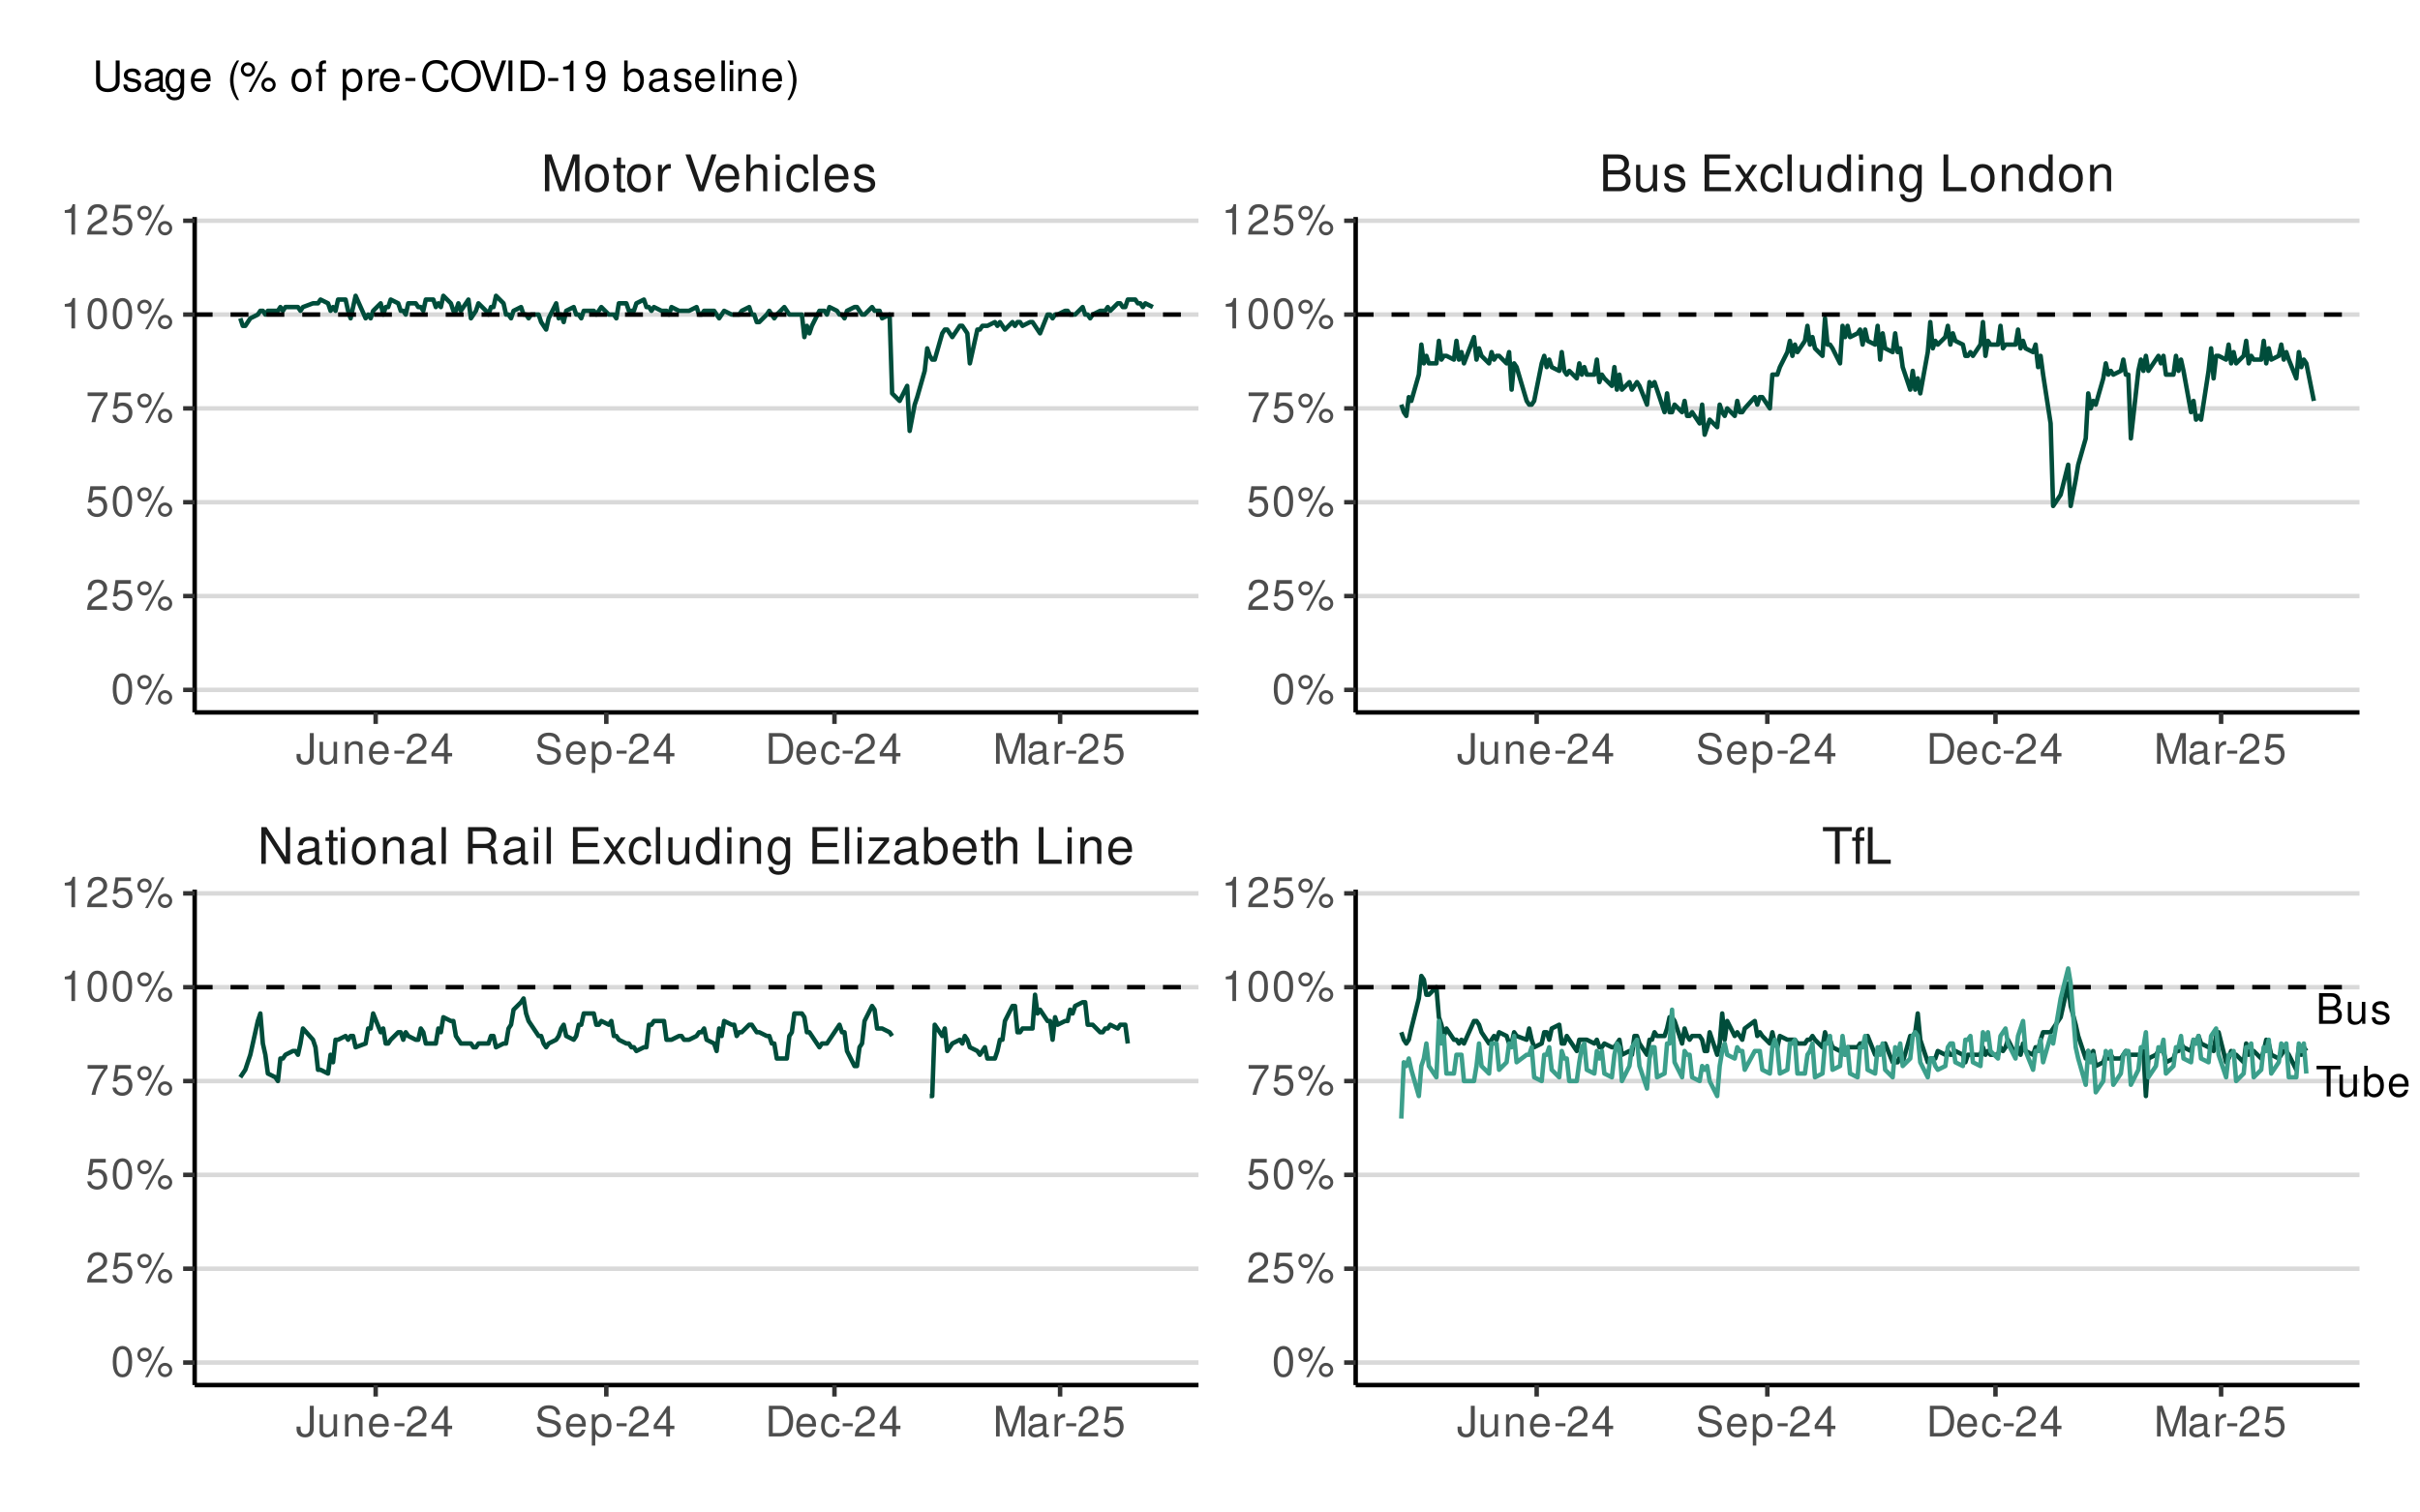 <?xml version="1.0" encoding="UTF-8"?>
<svg xmlns="http://www.w3.org/2000/svg" xmlns:xlink="http://www.w3.org/1999/xlink" width="576pt" height="360pt" viewBox="0 0 576 360" version="1.1">
<defs>
<g>
<symbol overflow="visible" id="glyph0-0">
<path style="stroke:none;" d=""/>
</symbol>
<symbol overflow="visible" id="glyph0-1">
<path style="stroke:none;" d="M 7.75 -8.75 L 6.703 -8.75 L 6.703 -1.594 L 2.125 -8.75 L 0.906 -8.75 L 0.906 0 L 1.969 0 L 1.969 -7.094 L 6.484 0 L 7.75 0 Z M 7.75 -8.75 "/>
</symbol>
<symbol overflow="visible" id="glyph0-2">
<path style="stroke:none;" d="M 6.422 -0.594 C 6.312 -0.562 6.266 -0.562 6.203 -0.562 C 5.859 -0.562 5.656 -0.75 5.656 -1.062 L 5.656 -4.75 C 5.656 -5.875 4.844 -6.469 3.297 -6.469 C 2.375 -6.469 1.641 -6.203 1.219 -5.734 C 0.922 -5.406 0.797 -5.047 0.781 -4.422 L 1.781 -4.422 C 1.875 -5.203 2.328 -5.547 3.266 -5.547 C 4.172 -5.547 4.672 -5.203 4.672 -4.609 L 4.672 -4.344 C 4.656 -3.906 4.438 -3.75 3.625 -3.641 C 2.203 -3.469 1.984 -3.422 1.609 -3.266 C 0.875 -2.953 0.5 -2.406 0.5 -1.578 C 0.5 -0.438 1.297 0.281 2.562 0.281 C 3.359 0.281 4 0 4.703 -0.641 C 4.781 0 5.094 0.281 5.734 0.281 C 5.953 0.281 6.078 0.25 6.422 0.172 Z M 4.672 -1.984 C 4.672 -1.641 4.578 -1.438 4.266 -1.156 C 3.859 -0.797 3.375 -0.594 2.781 -0.594 C 2 -0.594 1.547 -0.969 1.547 -1.609 C 1.547 -2.266 1.984 -2.609 3.062 -2.766 C 4.125 -2.906 4.328 -2.953 4.672 -3.109 Z M 4.672 -1.984 "/>
</symbol>
<symbol overflow="visible" id="glyph0-3">
<path style="stroke:none;" d="M 3.047 -6.281 L 2.016 -6.281 L 2.016 -8.016 L 1.016 -8.016 L 1.016 -6.281 L 0.172 -6.281 L 0.172 -5.469 L 1.016 -5.469 L 1.016 -0.719 C 1.016 -0.078 1.453 0.281 2.234 0.281 C 2.5 0.281 2.719 0.25 3.047 0.188 L 3.047 -0.641 C 2.906 -0.609 2.766 -0.594 2.562 -0.594 C 2.141 -0.594 2.016 -0.719 2.016 -1.156 L 2.016 -5.469 L 3.047 -5.469 Z M 3.047 -6.281 "/>
</symbol>
<symbol overflow="visible" id="glyph0-4">
<path style="stroke:none;" d="M 1.797 -6.281 L 0.797 -6.281 L 0.797 0 L 1.797 0 Z M 1.797 -8.75 L 0.797 -8.75 L 0.797 -7.484 L 1.797 -7.484 Z M 1.797 -8.75 "/>
</symbol>
<symbol overflow="visible" id="glyph0-5">
<path style="stroke:none;" d="M 3.266 -6.469 C 1.484 -6.469 0.438 -5.203 0.438 -3.094 C 0.438 -0.969 1.484 0.281 3.281 0.281 C 5.047 0.281 6.125 -0.984 6.125 -3.047 C 6.125 -5.234 5.094 -6.469 3.266 -6.469 Z M 3.281 -5.547 C 4.406 -5.547 5.078 -4.625 5.078 -3.062 C 5.078 -1.578 4.375 -0.641 3.281 -0.641 C 2.156 -0.641 1.469 -1.578 1.469 -3.094 C 1.469 -4.625 2.156 -5.547 3.281 -5.547 Z M 3.281 -5.547 "/>
</symbol>
<symbol overflow="visible" id="glyph0-6">
<path style="stroke:none;" d="M 0.844 -6.281 L 0.844 0 L 1.844 0 L 1.844 -3.469 C 1.844 -4.75 2.516 -5.594 3.547 -5.594 C 4.344 -5.594 4.844 -5.109 4.844 -4.359 L 4.844 0 L 5.844 0 L 5.844 -4.75 C 5.844 -5.797 5.062 -6.469 3.859 -6.469 C 2.922 -6.469 2.312 -6.109 1.766 -5.234 L 1.766 -6.281 Z M 0.844 -6.281 "/>
</symbol>
<symbol overflow="visible" id="glyph0-7">
<path style="stroke:none;" d="M 1.828 -8.75 L 0.812 -8.75 L 0.812 0 L 1.828 0 Z M 1.828 -8.75 "/>
</symbol>
<symbol overflow="visible" id="glyph0-8">
<path style="stroke:none;" d=""/>
</symbol>
<symbol overflow="visible" id="glyph0-9">
<path style="stroke:none;" d="M 2.234 -3.766 L 5.109 -3.766 C 6.109 -3.766 6.547 -3.281 6.547 -2.203 L 6.547 -1.422 C 6.547 -0.891 6.641 -0.359 6.797 0 L 8.141 0 L 8.141 -0.281 C 7.734 -0.562 7.641 -0.875 7.625 -2.047 C 7.609 -3.484 7.375 -3.906 6.438 -4.312 C 7.422 -4.812 7.812 -5.406 7.812 -6.406 C 7.812 -7.922 6.875 -8.75 5.141 -8.75 L 1.109 -8.75 L 1.109 0 L 2.234 0 Z M 2.234 -4.75 L 2.234 -7.766 L 4.938 -7.766 C 5.562 -7.766 5.922 -7.672 6.188 -7.422 C 6.484 -7.172 6.641 -6.781 6.641 -6.266 C 6.641 -5.219 6.125 -4.75 4.938 -4.75 Z M 2.234 -4.75 "/>
</symbol>
<symbol overflow="visible" id="glyph0-10">
<path style="stroke:none;" d="M 2.203 -3.984 L 6.953 -3.984 L 6.953 -4.969 L 2.203 -4.969 L 2.203 -7.766 L 7.141 -7.766 L 7.141 -8.75 L 1.078 -8.75 L 1.078 0 L 7.359 0 L 7.359 -0.984 L 2.203 -0.984 Z M 2.203 -3.984 "/>
</symbol>
<symbol overflow="visible" id="glyph0-11">
<path style="stroke:none;" d="M 3.5 -3.25 L 5.609 -6.281 L 4.484 -6.281 L 2.969 -4.016 L 1.469 -6.281 L 0.328 -6.281 L 2.422 -3.203 L 0.203 0 L 1.344 0 L 2.938 -2.406 L 4.516 0 L 5.672 0 Z M 3.5 -3.25 "/>
</symbol>
<symbol overflow="visible" id="glyph0-12">
<path style="stroke:none;" d="M 5.656 -4.172 C 5.609 -4.781 5.469 -5.188 5.234 -5.531 C 4.797 -6.125 4.047 -6.469 3.172 -6.469 C 1.469 -6.469 0.375 -5.125 0.375 -3.031 C 0.375 -1.016 1.453 0.281 3.156 0.281 C 4.656 0.281 5.609 -0.625 5.719 -2.156 L 4.719 -2.156 C 4.547 -1.156 4.031 -0.641 3.188 -0.641 C 2.078 -0.641 1.422 -1.547 1.422 -3.031 C 1.422 -4.609 2.062 -5.547 3.156 -5.547 C 4 -5.547 4.531 -5.047 4.641 -4.172 Z M 5.656 -4.172 "/>
</symbol>
<symbol overflow="visible" id="glyph0-13">
<path style="stroke:none;" d="M 5.781 0 L 5.781 -6.281 L 4.781 -6.281 L 4.781 -2.719 C 4.781 -1.438 4.109 -0.594 3.078 -0.594 C 2.281 -0.594 1.781 -1.078 1.781 -1.844 L 1.781 -6.281 L 0.781 -6.281 L 0.781 -1.438 C 0.781 -0.391 1.562 0.281 2.781 0.281 C 3.703 0.281 4.297 -0.047 4.891 -0.875 L 4.891 0 Z M 5.781 0 "/>
</symbol>
<symbol overflow="visible" id="glyph0-14">
<path style="stroke:none;" d="M 5.938 -8.75 L 4.938 -8.75 L 4.938 -5.5 C 4.531 -6.125 3.859 -6.469 3.016 -6.469 C 1.375 -6.469 0.312 -5.156 0.312 -3.156 C 0.312 -1.031 1.344 0.281 3.047 0.281 C 3.906 0.281 4.516 -0.047 5.047 -0.828 L 5.047 0 L 5.938 0 Z M 3.188 -5.531 C 4.266 -5.531 4.938 -4.578 4.938 -3.078 C 4.938 -1.625 4.25 -0.656 3.188 -0.656 C 2.094 -0.656 1.359 -1.625 1.359 -3.094 C 1.359 -4.562 2.094 -5.531 3.188 -5.531 Z M 3.188 -5.531 "/>
</symbol>
<symbol overflow="visible" id="glyph0-15">
<path style="stroke:none;" d="M 4.844 -6.281 L 4.844 -5.375 C 4.344 -6.125 3.797 -6.469 3 -6.469 C 1.469 -6.469 0.422 -5.047 0.422 -3.031 C 0.422 -1.984 0.672 -1.219 1.219 -0.578 C 1.688 -0.031 2.281 0.281 2.922 0.281 C 3.688 0.281 4.219 -0.062 4.75 -0.859 L 4.75 -0.531 C 4.75 1.156 4.281 1.781 3.031 1.781 C 2.188 1.781 1.734 1.438 1.641 0.719 L 0.625 0.719 C 0.719 1.891 1.641 2.609 3.016 2.609 C 3.938 2.609 4.703 2.312 5.109 1.812 C 5.594 1.219 5.766 0.438 5.766 -1.031 L 5.766 -6.281 Z M 3.094 -5.547 C 4.156 -5.547 4.75 -4.656 4.75 -3.062 C 4.75 -1.531 4.141 -0.641 3.094 -0.641 C 2.062 -0.641 1.469 -1.547 1.469 -3.094 C 1.469 -4.625 2.062 -5.547 3.094 -5.547 Z M 3.094 -5.547 "/>
</symbol>
<symbol overflow="visible" id="glyph0-16">
<path style="stroke:none;" d="M 5.312 -6.281 L 0.625 -6.281 L 0.625 -5.406 L 4.125 -5.406 L 0.375 -0.906 L 0.375 0 L 5.484 0 L 5.484 -0.875 L 1.578 -0.875 L 5.312 -5.406 Z M 5.312 -6.281 "/>
</symbol>
<symbol overflow="visible" id="glyph0-17">
<path style="stroke:none;" d="M 0.641 -8.75 L 0.641 0 L 1.547 0 L 1.547 -0.797 C 2.031 -0.078 2.656 0.281 3.547 0.281 C 5.203 0.281 6.281 -1.078 6.281 -3.172 C 6.281 -5.203 5.25 -6.469 3.594 -6.469 C 2.719 -6.469 2.109 -6.141 1.641 -5.438 L 1.641 -8.75 Z M 3.391 -5.531 C 4.516 -5.531 5.234 -4.562 5.234 -3.062 C 5.234 -1.625 4.484 -0.656 3.391 -0.656 C 2.328 -0.656 1.641 -1.625 1.641 -3.094 C 1.641 -4.578 2.328 -5.531 3.391 -5.531 Z M 3.391 -5.531 "/>
</symbol>
<symbol overflow="visible" id="glyph0-18">
<path style="stroke:none;" d="M 6.156 -2.812 C 6.156 -3.766 6.078 -4.344 5.906 -4.812 C 5.5 -5.844 4.531 -6.469 3.359 -6.469 C 1.609 -6.469 0.484 -5.141 0.484 -3.062 C 0.484 -0.984 1.562 0.281 3.344 0.281 C 4.781 0.281 5.766 -0.547 6.031 -1.906 L 5.016 -1.906 C 4.734 -1.078 4.172 -0.641 3.375 -0.641 C 2.734 -0.641 2.203 -0.938 1.859 -1.469 C 1.625 -1.828 1.531 -2.188 1.531 -2.812 Z M 1.547 -3.625 C 1.625 -4.781 2.344 -5.547 3.344 -5.547 C 4.375 -5.547 5.078 -4.75 5.078 -3.625 Z M 1.547 -3.625 "/>
</symbol>
<symbol overflow="visible" id="glyph0-19">
<path style="stroke:none;" d="M 0.844 -8.75 L 0.844 0 L 1.844 0 L 1.844 -3.469 C 1.844 -4.75 2.516 -5.594 3.547 -5.594 C 3.875 -5.594 4.188 -5.5 4.422 -5.312 C 4.719 -5.094 4.844 -4.797 4.844 -4.359 L 4.844 0 L 5.828 0 L 5.828 -4.75 C 5.828 -5.812 5.078 -6.469 3.859 -6.469 C 2.969 -6.469 2.422 -6.188 1.844 -5.422 L 1.844 -8.75 Z M 0.844 -8.75 "/>
</symbol>
<symbol overflow="visible" id="glyph0-20">
<path style="stroke:none;" d="M 2.078 -8.75 L 0.953 -8.75 L 0.953 0 L 6.391 0 L 6.391 -0.984 L 2.078 -0.984 Z M 2.078 -8.75 "/>
</symbol>
<symbol overflow="visible" id="glyph0-21">
<path style="stroke:none;" d="M 4.25 -7.766 L 7.109 -7.766 L 7.109 -8.75 L 0.25 -8.75 L 0.25 -7.766 L 3.125 -7.766 L 3.125 0 L 4.25 0 Z M 4.25 -7.766 "/>
</symbol>
<symbol overflow="visible" id="glyph0-22">
<path style="stroke:none;" d="M 3.094 -6.281 L 2.047 -6.281 L 2.047 -7.266 C 2.047 -7.688 2.281 -7.906 2.75 -7.906 C 2.828 -7.906 2.875 -7.906 3.094 -7.891 L 3.094 -8.719 C 2.875 -8.766 2.734 -8.781 2.531 -8.781 C 1.609 -8.781 1.062 -8.25 1.062 -7.359 L 1.062 -6.281 L 0.219 -6.281 L 0.219 -5.469 L 1.062 -5.469 L 1.062 0 L 2.047 0 L 2.047 -5.469 L 3.094 -5.469 Z M 3.094 -6.281 "/>
</symbol>
<symbol overflow="visible" id="glyph0-23">
<path style="stroke:none;" d="M 5.609 0 L 8.078 -7.328 L 8.078 0 L 9.125 0 L 9.125 -8.75 L 7.578 -8.75 L 5.047 -1.125 L 2.453 -8.75 L 0.906 -8.75 L 0.906 0 L 1.953 0 L 1.953 -7.328 L 4.438 0 Z M 5.609 0 "/>
</symbol>
<symbol overflow="visible" id="glyph0-24">
<path style="stroke:none;" d="M 0.828 -6.281 L 0.828 0 L 1.844 0 L 1.844 -3.266 C 1.844 -4.781 2.469 -5.453 3.859 -5.406 L 3.859 -6.438 C 3.688 -6.453 3.594 -6.469 3.469 -6.469 C 2.812 -6.469 2.328 -6.078 1.75 -5.141 L 1.75 -6.281 Z M 0.828 -6.281 "/>
</symbol>
<symbol overflow="visible" id="glyph0-25">
<path style="stroke:none;" d="M 4.703 0 L 7.734 -8.75 L 6.547 -8.75 L 4.125 -1.344 L 1.562 -8.75 L 0.359 -8.75 L 3.5 0 Z M 4.703 0 "/>
</symbol>
<symbol overflow="visible" id="glyph0-26">
<path style="stroke:none;" d="M 5.25 -4.531 C 5.25 -5.766 4.422 -6.469 2.969 -6.469 C 1.516 -6.469 0.562 -5.719 0.562 -4.547 C 0.562 -3.562 1.062 -3.094 2.562 -2.734 L 3.484 -2.516 C 4.188 -2.344 4.469 -2.094 4.469 -1.641 C 4.469 -1.047 3.875 -0.641 3 -0.641 C 2.453 -0.641 2 -0.797 1.75 -1.062 C 1.594 -1.25 1.531 -1.422 1.469 -1.875 L 0.406 -1.875 C 0.453 -0.422 1.266 0.281 2.922 0.281 C 4.5 0.281 5.516 -0.5 5.516 -1.719 C 5.516 -2.656 4.984 -3.172 3.734 -3.469 L 2.766 -3.703 C 1.953 -3.891 1.609 -4.156 1.609 -4.594 C 1.609 -5.188 2.125 -5.547 2.938 -5.547 C 3.75 -5.547 4.172 -5.203 4.203 -4.531 Z M 5.25 -4.531 "/>
</symbol>
<symbol overflow="visible" id="glyph0-27">
<path style="stroke:none;" d="M 0.953 0 L 4.891 0 C 5.719 0 6.344 -0.234 6.797 -0.734 C 7.234 -1.188 7.469 -1.812 7.469 -2.5 C 7.469 -3.547 7 -4.188 5.875 -4.625 C 6.688 -4.984 7.094 -5.625 7.094 -6.531 C 7.094 -7.172 6.859 -7.734 6.391 -8.141 C 5.922 -8.562 5.344 -8.75 4.5 -8.75 L 0.953 -8.75 Z M 2.062 -4.984 L 2.062 -7.766 L 4.219 -7.766 C 4.844 -7.766 5.203 -7.688 5.5 -7.453 C 5.812 -7.219 5.969 -6.859 5.969 -6.375 C 5.969 -5.891 5.812 -5.531 5.5 -5.297 C 5.203 -5.062 4.844 -4.984 4.219 -4.984 Z M 2.062 -0.984 L 2.062 -4 L 4.781 -4 C 5.766 -4 6.359 -3.438 6.359 -2.484 C 6.359 -1.547 5.766 -0.984 4.781 -0.984 Z M 2.062 -0.984 "/>
</symbol>
<symbol overflow="visible" id="glyph1-0">
<path style="stroke:none;" d=""/>
</symbol>
<symbol overflow="visible" id="glyph1-1">
<path style="stroke:none;" d="M 3.328 -7.297 L 3.328 -2.156 C 3.328 -1.578 3.266 -1.25 3.094 -1 C 2.922 -0.719 2.578 -0.547 2.203 -0.547 C 1.516 -0.547 1.125 -1.016 1.125 -1.875 L 1.125 -2.344 L 0.172 -2.344 L 0.172 -1.703 C 0.172 -0.516 0.953 0.234 2.203 0.234 C 3.469 0.234 4.266 -0.562 4.266 -1.812 L 4.266 -7.297 Z M 3.328 -7.297 "/>
</symbol>
<symbol overflow="visible" id="glyph1-2">
<path style="stroke:none;" d="M 4.812 0 L 4.812 -5.234 L 3.984 -5.234 L 3.984 -2.266 C 3.984 -1.203 3.438 -0.5 2.562 -0.5 C 1.906 -0.5 1.484 -0.906 1.484 -1.531 L 1.484 -5.234 L 0.656 -5.234 L 0.656 -1.203 C 0.656 -0.328 1.297 0.234 2.312 0.234 C 3.094 0.234 3.578 -0.047 4.062 -0.734 L 4.062 0 Z M 4.812 0 "/>
</symbol>
<symbol overflow="visible" id="glyph1-3">
<path style="stroke:none;" d="M 0.703 -5.234 L 0.703 0 L 1.547 0 L 1.547 -2.891 C 1.547 -3.953 2.094 -4.656 2.953 -4.656 C 3.625 -4.656 4.047 -4.266 4.047 -3.625 L 4.047 0 L 4.875 0 L 4.875 -3.953 C 4.875 -4.828 4.219 -5.391 3.203 -5.391 C 2.438 -5.391 1.938 -5.094 1.469 -4.359 L 1.469 -5.234 Z M 0.703 -5.234 "/>
</symbol>
<symbol overflow="visible" id="glyph1-4">
<path style="stroke:none;" d="M 5.125 -2.344 C 5.125 -3.141 5.062 -3.625 4.922 -4.016 C 4.578 -4.875 3.781 -5.391 2.797 -5.391 C 1.344 -5.391 0.406 -4.281 0.406 -2.547 C 0.406 -0.812 1.297 0.234 2.781 0.234 C 3.984 0.234 4.812 -0.453 5.016 -1.594 L 4.188 -1.594 C 3.953 -0.906 3.484 -0.547 2.812 -0.547 C 2.281 -0.547 1.828 -0.781 1.547 -1.219 C 1.344 -1.516 1.281 -1.812 1.266 -2.344 Z M 1.297 -3.016 C 1.359 -3.984 1.953 -4.625 2.797 -4.625 C 3.641 -4.625 4.234 -3.953 4.234 -3.016 Z M 1.297 -3.016 "/>
</symbol>
<symbol overflow="visible" id="glyph1-5">
<path style="stroke:none;" d="M 2.844 -3.125 L 0.453 -3.125 L 0.453 -2.406 L 2.844 -2.406 Z M 2.844 -3.125 "/>
</symbol>
<symbol overflow="visible" id="glyph1-6">
<path style="stroke:none;" d="M 5.062 -0.875 L 1.328 -0.875 C 1.422 -1.469 1.734 -1.844 2.609 -2.375 L 3.609 -2.938 C 4.594 -3.484 5.109 -4.234 5.109 -5.125 C 5.109 -5.719 4.875 -6.281 4.453 -6.672 C 4.031 -7.047 3.516 -7.234 2.844 -7.234 C 1.938 -7.234 1.266 -6.906 0.875 -6.297 C 0.625 -5.906 0.516 -5.453 0.5 -4.734 L 1.375 -4.734 C 1.406 -5.219 1.469 -5.516 1.594 -5.75 C 1.812 -6.188 2.281 -6.453 2.812 -6.453 C 3.609 -6.453 4.203 -5.875 4.203 -5.094 C 4.203 -4.516 3.875 -4.016 3.25 -3.656 L 2.328 -3.125 C 0.844 -2.266 0.422 -1.594 0.344 -0.016 L 5.062 -0.016 Z M 5.062 -0.875 "/>
</symbol>
<symbol overflow="visible" id="glyph1-7">
<path style="stroke:none;" d="M 3.266 -1.75 L 3.266 0 L 4.156 0 L 4.156 -1.75 L 5.203 -1.75 L 5.203 -2.547 L 4.156 -2.547 L 4.156 -7.234 L 3.5 -7.234 L 0.281 -2.688 L 0.281 -1.75 Z M 3.266 -2.547 L 1.047 -2.547 L 3.266 -5.734 Z M 3.266 -2.547 "/>
</symbol>
<symbol overflow="visible" id="glyph1-8">
<path style="stroke:none;" d="M 5.953 -5.156 C 5.953 -5.656 5.938 -5.797 5.766 -6.125 C 5.375 -6.969 4.516 -7.406 3.297 -7.406 C 1.688 -7.406 0.703 -6.594 0.703 -5.266 C 0.703 -4.375 1.172 -3.812 2.125 -3.562 L 3.938 -3.094 C 4.875 -2.844 5.281 -2.484 5.281 -1.906 C 5.281 -1.516 5.062 -1.125 4.766 -0.906 C 4.469 -0.688 4.016 -0.594 3.422 -0.594 C 2.625 -0.594 2.094 -0.781 1.734 -1.203 C 1.469 -1.516 1.344 -1.875 1.359 -2.312 L 0.484 -2.312 C 0.484 -1.656 0.625 -1.203 0.906 -0.812 C 1.406 -0.125 2.25 0.234 3.359 0.234 C 4.234 0.234 4.938 0.031 5.406 -0.328 C 5.906 -0.719 6.203 -1.375 6.203 -2 C 6.203 -2.906 5.656 -3.562 4.656 -3.828 L 2.828 -4.312 C 1.953 -4.562 1.625 -4.844 1.625 -5.406 C 1.625 -6.141 2.281 -6.625 3.266 -6.625 C 4.422 -6.625 5.062 -6.109 5.078 -5.156 Z M 5.953 -5.156 "/>
</symbol>
<symbol overflow="visible" id="glyph1-9">
<path style="stroke:none;" d="M 0.547 2.188 L 1.375 2.188 L 1.375 -0.547 C 1.812 -0.016 2.312 0.234 2.984 0.234 C 4.344 0.234 5.234 -0.859 5.234 -2.531 C 5.234 -4.297 4.375 -5.391 2.984 -5.391 C 2.266 -5.391 1.703 -5.062 1.312 -4.453 L 1.312 -5.234 L 0.547 -5.234 Z M 2.844 -4.609 C 3.766 -4.609 4.359 -3.797 4.359 -2.547 C 4.359 -1.359 3.75 -0.547 2.844 -0.547 C 1.953 -0.547 1.375 -1.344 1.375 -2.578 C 1.375 -3.812 1.953 -4.609 2.844 -4.609 Z M 2.844 -4.609 "/>
</symbol>
<symbol overflow="visible" id="glyph1-10">
<path style="stroke:none;" d="M 0.891 0 L 3.703 0 C 5.547 0 6.672 -1.375 6.672 -3.656 C 6.672 -5.906 5.547 -7.297 3.703 -7.297 L 0.891 -7.297 Z M 1.812 -0.812 L 1.812 -6.469 L 3.547 -6.469 C 4.984 -6.469 5.734 -5.5 5.734 -3.641 C 5.734 -1.797 4.984 -0.812 3.547 -0.812 Z M 1.812 -0.812 "/>
</symbol>
<symbol overflow="visible" id="glyph1-11">
<path style="stroke:none;" d="M 4.703 -3.484 C 4.672 -3.984 4.562 -4.312 4.359 -4.609 C 4 -5.094 3.375 -5.391 2.641 -5.391 C 1.219 -5.391 0.312 -4.266 0.312 -2.531 C 0.312 -0.844 1.203 0.234 2.625 0.234 C 3.875 0.234 4.672 -0.516 4.766 -1.797 L 3.938 -1.797 C 3.797 -0.953 3.359 -0.547 2.656 -0.547 C 1.734 -0.547 1.188 -1.297 1.188 -2.531 C 1.188 -3.844 1.719 -4.625 2.625 -4.625 C 3.328 -4.625 3.766 -4.203 3.875 -3.484 Z M 4.703 -3.484 "/>
</symbol>
<symbol overflow="visible" id="glyph1-12">
<path style="stroke:none;" d="M 4.688 0 L 6.734 -6.109 L 6.734 0 L 7.609 0 L 7.609 -7.297 L 6.312 -7.297 L 4.203 -0.938 L 2.047 -7.297 L 0.75 -7.297 L 0.75 0 L 1.625 0 L 1.625 -6.109 L 3.703 0 Z M 4.688 0 "/>
</symbol>
<symbol overflow="visible" id="glyph1-13">
<path style="stroke:none;" d="M 5.344 -0.484 C 5.266 -0.469 5.219 -0.469 5.172 -0.469 C 4.875 -0.469 4.719 -0.625 4.719 -0.875 L 4.719 -3.953 C 4.719 -4.891 4.047 -5.391 2.75 -5.391 C 1.984 -5.391 1.375 -5.172 1.016 -4.781 C 0.766 -4.516 0.672 -4.203 0.656 -3.688 L 1.484 -3.688 C 1.562 -4.328 1.938 -4.625 2.719 -4.625 C 3.484 -4.625 3.891 -4.344 3.891 -3.844 L 3.891 -3.625 C 3.875 -3.266 3.703 -3.125 3.016 -3.047 C 1.844 -2.891 1.656 -2.844 1.344 -2.719 C 0.734 -2.453 0.422 -2 0.422 -1.312 C 0.422 -0.375 1.078 0.234 2.141 0.234 C 2.797 0.234 3.328 0 3.922 -0.547 C 3.984 0 4.234 0.234 4.781 0.234 C 4.953 0.234 5.062 0.203 5.344 0.141 Z M 3.891 -1.656 C 3.891 -1.375 3.812 -1.203 3.562 -0.969 C 3.219 -0.656 2.812 -0.5 2.312 -0.5 C 1.672 -0.5 1.297 -0.812 1.297 -1.344 C 1.297 -1.891 1.656 -2.172 2.547 -2.297 C 3.438 -2.422 3.609 -2.453 3.891 -2.594 Z M 3.891 -1.656 "/>
</symbol>
<symbol overflow="visible" id="glyph1-14">
<path style="stroke:none;" d="M 0.688 -5.234 L 0.688 0 L 1.531 0 L 1.531 -2.719 C 1.547 -3.984 2.062 -4.547 3.203 -4.516 L 3.203 -5.359 C 3.062 -5.375 2.984 -5.391 2.891 -5.391 C 2.344 -5.391 1.938 -5.062 1.453 -4.297 L 1.453 -5.234 Z M 0.688 -5.234 "/>
</symbol>
<symbol overflow="visible" id="glyph1-15">
<path style="stroke:none;" d="M 4.766 -7.094 L 1.094 -7.094 L 0.562 -3.234 L 1.375 -3.234 C 1.797 -3.719 2.125 -3.891 2.688 -3.891 C 3.641 -3.891 4.234 -3.234 4.234 -2.188 C 4.234 -1.172 3.641 -0.547 2.688 -0.547 C 1.906 -0.547 1.438 -0.938 1.234 -1.734 L 0.344 -1.734 C 0.469 -1.156 0.562 -0.875 0.781 -0.625 C 1.188 -0.078 1.906 0.234 2.703 0.234 C 4.125 0.234 5.125 -0.812 5.125 -2.312 C 5.125 -3.703 4.203 -4.672 2.844 -4.672 C 2.344 -4.672 1.938 -4.547 1.531 -4.234 L 1.812 -6.219 L 4.766 -6.219 Z M 4.766 -7.094 "/>
</symbol>
<symbol overflow="visible" id="glyph1-16">
<path style="stroke:none;" d="M 2.75 -7.234 C 2.094 -7.234 1.484 -6.938 1.125 -6.438 C 0.656 -5.797 0.438 -4.844 0.438 -3.5 C 0.438 -1.062 1.234 0.234 2.75 0.234 C 4.25 0.234 5.062 -1.062 5.062 -3.438 C 5.062 -4.844 4.844 -5.781 4.375 -6.438 C 4.016 -6.938 3.422 -7.234 2.75 -7.234 Z M 2.75 -6.453 C 3.703 -6.453 4.172 -5.484 4.172 -3.516 C 4.172 -1.453 3.703 -0.5 2.734 -0.5 C 1.797 -0.5 1.328 -1.5 1.328 -3.484 C 1.328 -5.484 1.797 -6.453 2.75 -6.453 Z M 2.75 -6.453 "/>
</symbol>
<symbol overflow="visible" id="glyph1-17">
<path style="stroke:none;" d="M 1.984 -6.844 C 1.047 -6.844 0.297 -6.078 0.297 -5.141 C 0.297 -4.203 1.047 -3.438 2 -3.438 C 2.938 -3.438 3.703 -4.203 3.703 -5.125 C 3.703 -6.094 2.953 -6.844 1.984 -6.844 Z M 1.984 -6.156 C 2.562 -6.156 3.016 -5.703 3.016 -5.125 C 3.016 -4.578 2.547 -4.125 2 -4.125 C 1.438 -4.125 0.984 -4.578 0.984 -5.141 C 0.984 -5.703 1.438 -6.156 1.984 -6.156 Z M 6.094 -7.094 L 2.141 0.203 L 2.797 0.203 L 6.75 -7.094 Z M 6.875 -3.219 C 5.938 -3.219 5.188 -2.453 5.188 -1.516 C 5.188 -0.562 5.938 0.188 6.891 0.188 C 7.812 0.188 8.594 -0.562 8.594 -1.5 C 8.594 -2.453 7.844 -3.219 6.875 -3.219 Z M 6.875 -2.516 C 7.453 -2.516 7.906 -2.062 7.906 -1.5 C 7.906 -0.953 7.438 -0.516 6.891 -0.516 C 6.312 -0.516 5.875 -0.953 5.875 -1.516 C 5.875 -2.062 6.312 -2.516 6.875 -2.516 Z M 6.875 -2.516 "/>
</symbol>
<symbol overflow="visible" id="glyph1-18">
<path style="stroke:none;" d="M 5.203 -7.094 L 0.453 -7.094 L 0.453 -6.219 L 4.297 -6.219 C 2.594 -3.812 1.906 -2.328 1.375 0 L 2.312 0 C 2.703 -2.266 3.594 -4.219 5.203 -6.344 Z M 5.203 -7.094 "/>
</symbol>
<symbol overflow="visible" id="glyph1-19">
<path style="stroke:none;" d="M 2.594 -5.156 L 2.594 0 L 3.469 0 L 3.469 -7.234 L 2.891 -7.234 C 2.578 -6.125 2.375 -5.969 1.016 -5.797 L 1.016 -5.156 Z M 2.594 -5.156 "/>
</symbol>
<symbol overflow="visible" id="glyph1-20">
<path style="stroke:none;" d="M 0.797 0 L 4.078 0 C 4.766 0 5.281 -0.188 5.672 -0.609 C 6.031 -0.984 6.234 -1.516 6.234 -2.078 C 6.234 -2.953 5.828 -3.484 4.906 -3.844 C 5.562 -4.156 5.906 -4.688 5.906 -5.438 C 5.906 -5.984 5.703 -6.438 5.328 -6.781 C 4.938 -7.125 4.453 -7.297 3.75 -7.297 L 0.797 -7.297 Z M 1.719 -4.156 L 1.719 -6.469 L 3.516 -6.469 C 4.047 -6.469 4.328 -6.406 4.578 -6.203 C 4.844 -6.016 4.984 -5.703 4.984 -5.312 C 4.984 -4.906 4.844 -4.609 4.578 -4.406 C 4.328 -4.219 4.047 -4.156 3.516 -4.156 Z M 1.719 -0.812 L 1.719 -3.328 L 3.984 -3.328 C 4.812 -3.328 5.297 -2.859 5.297 -2.062 C 5.297 -1.297 4.812 -0.812 3.984 -0.812 Z M 1.719 -0.812 "/>
</symbol>
<symbol overflow="visible" id="glyph1-21">
<path style="stroke:none;" d="M 4.375 -3.781 C 4.375 -4.812 3.688 -5.391 2.484 -5.391 C 1.266 -5.391 0.469 -4.766 0.469 -3.797 C 0.469 -2.969 0.891 -2.578 2.125 -2.281 L 2.906 -2.094 C 3.484 -1.953 3.719 -1.734 3.719 -1.375 C 3.719 -0.875 3.234 -0.547 2.5 -0.547 C 2.047 -0.547 1.672 -0.672 1.453 -0.891 C 1.328 -1.047 1.266 -1.188 1.219 -1.562 L 0.344 -1.562 C 0.375 -0.344 1.062 0.234 2.438 0.234 C 3.75 0.234 4.594 -0.422 4.594 -1.438 C 4.594 -2.203 4.156 -2.641 3.109 -2.891 L 2.312 -3.078 C 1.625 -3.234 1.344 -3.453 1.344 -3.828 C 1.344 -4.312 1.766 -4.625 2.453 -4.625 C 3.125 -4.625 3.484 -4.328 3.5 -3.781 Z M 4.375 -3.781 "/>
</symbol>
<symbol overflow="visible" id="glyph1-22">
<path style="stroke:none;" d="M 3.547 -6.469 L 5.938 -6.469 L 5.938 -7.297 L 0.203 -7.297 L 0.203 -6.469 L 2.609 -6.469 L 2.609 0 L 3.547 0 Z M 3.547 -6.469 "/>
</symbol>
<symbol overflow="visible" id="glyph1-23">
<path style="stroke:none;" d="M 0.547 -7.297 L 0.547 0 L 1.297 0 L 1.297 -0.672 C 1.688 -0.062 2.219 0.234 2.953 0.234 C 4.328 0.234 5.234 -0.906 5.234 -2.641 C 5.234 -4.344 4.375 -5.391 2.984 -5.391 C 2.266 -5.391 1.766 -5.125 1.375 -4.531 L 1.375 -7.297 Z M 2.828 -4.609 C 3.766 -4.609 4.359 -3.797 4.359 -2.547 C 4.359 -1.359 3.734 -0.547 2.828 -0.547 C 1.938 -0.547 1.375 -1.344 1.375 -2.578 C 1.375 -3.812 1.938 -4.609 2.828 -4.609 Z M 2.828 -4.609 "/>
</symbol>
<symbol overflow="visible" id="glyph1-24">
<path style="stroke:none;" d="M 5.516 -7.297 L 5.516 -2.172 C 5.516 -1.188 4.812 -0.594 3.641 -0.594 C 3.094 -0.594 2.656 -0.719 2.312 -0.969 C 1.953 -1.25 1.781 -1.625 1.781 -2.172 L 1.781 -7.297 L 0.844 -7.297 L 0.844 -2.172 C 0.844 -0.688 1.906 0.234 3.641 0.234 C 5.344 0.234 6.453 -0.703 6.453 -2.172 L 6.453 -7.297 Z M 5.516 -7.297 "/>
</symbol>
<symbol overflow="visible" id="glyph1-25">
<path style="stroke:none;" d="M 4.047 -5.234 L 4.047 -4.484 C 3.625 -5.109 3.156 -5.391 2.5 -5.391 C 1.234 -5.391 0.344 -4.203 0.344 -2.531 C 0.344 -1.656 0.562 -1.016 1.016 -0.484 C 1.406 -0.016 1.906 0.234 2.438 0.234 C 3.062 0.234 3.516 -0.047 3.953 -0.703 L 3.953 -0.438 C 3.953 0.953 3.562 1.484 2.531 1.484 C 1.812 1.484 1.453 1.203 1.375 0.594 L 0.516 0.594 C 0.594 1.562 1.375 2.188 2.516 2.188 C 3.281 2.188 3.922 1.938 4.266 1.516 C 4.656 1.016 4.812 0.375 4.812 -0.859 L 4.812 -5.234 Z M 2.578 -4.625 C 3.453 -4.625 3.953 -3.875 3.953 -2.547 C 3.953 -1.281 3.453 -0.547 2.578 -0.547 C 1.719 -0.547 1.219 -1.297 1.219 -2.578 C 1.219 -3.859 1.719 -4.625 2.578 -4.625 Z M 2.578 -4.625 "/>
</symbol>
<symbol overflow="visible" id="glyph1-26">
<path style="stroke:none;" d=""/>
</symbol>
<symbol overflow="visible" id="glyph1-27">
<path style="stroke:none;" d="M 2.359 -7.297 C 1.359 -5.984 0.734 -4.156 0.734 -2.594 C 0.734 -1.016 1.359 0.812 2.359 2.125 L 2.906 2.125 C 2.031 0.688 1.547 -0.984 1.547 -2.594 C 1.547 -4.188 2.031 -5.875 2.906 -7.297 Z M 2.359 -7.297 "/>
</symbol>
<symbol overflow="visible" id="glyph1-28">
<path style="stroke:none;" d="M 2.719 -5.391 C 1.234 -5.391 0.359 -4.344 0.359 -2.578 C 0.359 -0.812 1.234 0.234 2.734 0.234 C 4.203 0.234 5.094 -0.812 5.094 -2.547 C 5.094 -4.359 4.234 -5.391 2.719 -5.391 Z M 2.734 -4.625 C 3.672 -4.625 4.234 -3.844 4.234 -2.547 C 4.234 -1.312 3.656 -0.547 2.734 -0.547 C 1.797 -0.547 1.234 -1.312 1.234 -2.578 C 1.234 -3.844 1.797 -4.625 2.734 -4.625 Z M 2.734 -4.625 "/>
</symbol>
<symbol overflow="visible" id="glyph1-29">
<path style="stroke:none;" d="M 2.578 -5.234 L 1.703 -5.234 L 1.703 -6.062 C 1.703 -6.406 1.906 -6.594 2.297 -6.594 C 2.359 -6.594 2.391 -6.594 2.578 -6.578 L 2.578 -7.266 C 2.391 -7.312 2.281 -7.312 2.109 -7.312 C 1.344 -7.312 0.875 -6.875 0.875 -6.125 L 0.875 -5.234 L 0.188 -5.234 L 0.188 -4.562 L 0.875 -4.562 L 0.875 0 L 1.703 0 L 1.703 -4.562 L 2.578 -4.562 Z M 2.578 -5.234 "/>
</symbol>
<symbol overflow="visible" id="glyph1-30">
<path style="stroke:none;" d="M 6.625 -5.031 C 6.328 -6.625 5.406 -7.406 3.812 -7.406 C 2.828 -7.406 2.047 -7.094 1.5 -6.5 C 0.844 -5.781 0.484 -4.734 0.484 -3.562 C 0.484 -2.359 0.844 -1.328 1.531 -0.625 C 2.094 -0.047 2.812 0.234 3.766 0.234 C 5.547 0.234 6.547 -0.734 6.766 -2.656 L 5.812 -2.656 C 5.734 -2.156 5.625 -1.812 5.484 -1.531 C 5.188 -0.938 4.562 -0.594 3.781 -0.594 C 2.328 -0.594 1.406 -1.75 1.406 -3.562 C 1.406 -5.438 2.281 -6.594 3.703 -6.594 C 4.297 -6.594 4.844 -6.422 5.141 -6.125 C 5.406 -5.875 5.562 -5.578 5.672 -5.031 Z M 6.625 -5.031 "/>
</symbol>
<symbol overflow="visible" id="glyph1-31">
<path style="stroke:none;" d="M 3.891 -7.406 C 1.797 -7.406 0.375 -5.875 0.375 -3.594 C 0.375 -1.297 1.797 0.234 3.906 0.234 C 4.797 0.234 5.562 -0.047 6.156 -0.547 C 6.953 -1.203 7.422 -2.344 7.422 -3.531 C 7.422 -5.875 6.031 -7.406 3.891 -7.406 Z M 3.891 -6.594 C 5.469 -6.594 6.484 -5.406 6.484 -3.547 C 6.484 -1.797 5.438 -0.594 3.906 -0.594 C 2.344 -0.594 1.312 -1.797 1.312 -3.594 C 1.312 -5.391 2.344 -6.594 3.891 -6.594 Z M 3.891 -6.594 "/>
</symbol>
<symbol overflow="visible" id="glyph1-32">
<path style="stroke:none;" d="M 3.922 0 L 6.453 -7.297 L 5.453 -7.297 L 3.438 -1.125 L 1.297 -7.297 L 0.297 -7.297 L 2.922 0 Z M 3.922 0 "/>
</symbol>
<symbol overflow="visible" id="glyph1-33">
<path style="stroke:none;" d="M 1.938 -7.297 L 1 -7.297 L 1 0 L 1.938 0 Z M 1.938 -7.297 "/>
</symbol>
<symbol overflow="visible" id="glyph1-34">
<path style="stroke:none;" d="M 0.531 -1.656 C 0.703 -0.469 1.453 0.234 2.547 0.234 C 3.328 0.234 4.031 -0.156 4.453 -0.797 C 4.891 -1.516 5.094 -2.391 5.094 -3.703 C 5.094 -4.922 4.906 -5.688 4.484 -6.328 C 4.094 -6.922 3.484 -7.234 2.703 -7.234 C 1.344 -7.234 0.375 -6.219 0.375 -4.812 C 0.375 -3.484 1.281 -2.547 2.562 -2.547 C 3.234 -2.547 3.734 -2.797 4.188 -3.344 C 4.172 -1.547 3.609 -0.547 2.594 -0.547 C 1.984 -0.547 1.547 -0.953 1.406 -1.656 Z M 2.688 -6.453 C 3.516 -6.453 4.125 -5.766 4.125 -4.844 C 4.125 -3.953 3.531 -3.328 2.656 -3.328 C 1.812 -3.328 1.281 -3.938 1.281 -4.891 C 1.281 -5.797 1.875 -6.453 2.688 -6.453 Z M 2.688 -6.453 "/>
</symbol>
<symbol overflow="visible" id="glyph1-35">
<path style="stroke:none;" d="M 1.516 -7.297 L 0.688 -7.297 L 0.688 0 L 1.516 0 Z M 1.516 -7.297 "/>
</symbol>
<symbol overflow="visible" id="glyph1-36">
<path style="stroke:none;" d="M 1.5 -5.234 L 0.672 -5.234 L 0.672 0 L 1.5 0 Z M 1.5 -7.297 L 0.656 -7.297 L 0.656 -6.234 L 1.5 -6.234 Z M 1.5 -7.297 "/>
</symbol>
<symbol overflow="visible" id="glyph1-37">
<path style="stroke:none;" d="M 0.938 2.125 C 1.938 0.812 2.562 -1.016 2.562 -2.578 C 2.562 -4.156 1.938 -5.984 0.938 -7.297 L 0.375 -7.297 C 1.266 -5.859 1.75 -4.188 1.75 -2.578 C 1.75 -0.984 1.266 0.703 0.375 2.125 Z M 0.938 2.125 "/>
</symbol>
</g>
<clipPath id="clip1">
  <path d="M 46.332 51.648 L 285.262 51.648 L 285.262 169.57 L 46.332 169.57 Z M 46.332 51.648 "/>
</clipPath>
<clipPath id="clip2">
  <path d="M 46.332 163 L 285.262 163 L 285.262 165 L 46.332 165 Z M 46.332 163 "/>
</clipPath>
<clipPath id="clip3">
  <path d="M 46.332 141 L 285.262 141 L 285.262 143 L 46.332 143 Z M 46.332 141 "/>
</clipPath>
<clipPath id="clip4">
  <path d="M 46.332 119 L 285.262 119 L 285.262 121 L 46.332 121 Z M 46.332 119 "/>
</clipPath>
<clipPath id="clip5">
  <path d="M 46.332 96 L 285.262 96 L 285.262 98 L 46.332 98 Z M 46.332 96 "/>
</clipPath>
<clipPath id="clip6">
  <path d="M 46.332 74 L 285.262 74 L 285.262 76 L 46.332 76 Z M 46.332 74 "/>
</clipPath>
<clipPath id="clip7">
  <path d="M 46.332 52 L 285.262 52 L 285.262 54 L 46.332 54 Z M 46.332 52 "/>
</clipPath>
<clipPath id="clip8">
  <path d="M 46.332 74 L 285.262 74 L 285.262 76 L 46.332 76 Z M 46.332 74 "/>
</clipPath>
<clipPath id="clip9">
  <path d="M 46.332 211.746 L 285.262 211.746 L 285.262 329.668 L 46.332 329.668 Z M 46.332 211.746 "/>
</clipPath>
<clipPath id="clip10">
  <path d="M 46.332 323 L 285.262 323 L 285.262 325 L 46.332 325 Z M 46.332 323 "/>
</clipPath>
<clipPath id="clip11">
  <path d="M 46.332 301 L 285.262 301 L 285.262 303 L 46.332 303 Z M 46.332 301 "/>
</clipPath>
<clipPath id="clip12">
  <path d="M 46.332 279 L 285.262 279 L 285.262 281 L 46.332 281 Z M 46.332 279 "/>
</clipPath>
<clipPath id="clip13">
  <path d="M 46.332 256 L 285.262 256 L 285.262 258 L 46.332 258 Z M 46.332 256 "/>
</clipPath>
<clipPath id="clip14">
  <path d="M 46.332 234 L 285.262 234 L 285.262 236 L 46.332 236 Z M 46.332 234 "/>
</clipPath>
<clipPath id="clip15">
  <path d="M 46.332 212 L 285.262 212 L 285.262 214 L 46.332 214 Z M 46.332 212 "/>
</clipPath>
<clipPath id="clip16">
  <path d="M 46.332 234 L 285.262 234 L 285.262 236 L 46.332 236 Z M 46.332 234 "/>
</clipPath>
<clipPath id="clip17">
  <path d="M 322.672 51.648 L 561.602 51.648 L 561.602 169.57 L 322.672 169.57 Z M 322.672 51.648 "/>
</clipPath>
<clipPath id="clip18">
  <path d="M 322.672 163 L 561.602 163 L 561.602 165 L 322.672 165 Z M 322.672 163 "/>
</clipPath>
<clipPath id="clip19">
  <path d="M 322.672 141 L 561.602 141 L 561.602 143 L 322.672 143 Z M 322.672 141 "/>
</clipPath>
<clipPath id="clip20">
  <path d="M 322.672 119 L 561.602 119 L 561.602 121 L 322.672 121 Z M 322.672 119 "/>
</clipPath>
<clipPath id="clip21">
  <path d="M 322.672 96 L 561.602 96 L 561.602 98 L 322.672 98 Z M 322.672 96 "/>
</clipPath>
<clipPath id="clip22">
  <path d="M 322.672 74 L 561.602 74 L 561.602 76 L 322.672 76 Z M 322.672 74 "/>
</clipPath>
<clipPath id="clip23">
  <path d="M 322.672 52 L 561.602 52 L 561.602 54 L 322.672 54 Z M 322.672 52 "/>
</clipPath>
<clipPath id="clip24">
  <path d="M 322.672 74 L 561.602 74 L 561.602 76 L 322.672 76 Z M 322.672 74 "/>
</clipPath>
<clipPath id="clip25">
  <path d="M 322.672 211.746 L 561.602 211.746 L 561.602 329.668 L 322.672 329.668 Z M 322.672 211.746 "/>
</clipPath>
<clipPath id="clip26">
  <path d="M 322.672 323 L 561.602 323 L 561.602 325 L 322.672 325 Z M 322.672 323 "/>
</clipPath>
<clipPath id="clip27">
  <path d="M 322.672 301 L 561.602 301 L 561.602 303 L 322.672 303 Z M 322.672 301 "/>
</clipPath>
<clipPath id="clip28">
  <path d="M 322.672 279 L 561.602 279 L 561.602 281 L 322.672 281 Z M 322.672 279 "/>
</clipPath>
<clipPath id="clip29">
  <path d="M 322.672 256 L 561.602 256 L 561.602 258 L 322.672 258 Z M 322.672 256 "/>
</clipPath>
<clipPath id="clip30">
  <path d="M 322.672 234 L 561.602 234 L 561.602 236 L 322.672 236 Z M 322.672 234 "/>
</clipPath>
<clipPath id="clip31">
  <path d="M 322.672 212 L 561.602 212 L 561.602 214 L 322.672 214 Z M 322.672 212 "/>
</clipPath>
<clipPath id="clip32">
  <path d="M 322.672 234 L 561.602 234 L 561.602 236 L 322.672 236 Z M 322.672 234 "/>
</clipPath>
</defs>
<g id="surface204">
<rect x="0" y="0" width="576" height="360" style="fill:rgb(100%,100%,100%);fill-opacity:1;stroke:none;"/>
<rect x="0" y="0" width="576" height="360" style="fill:rgb(100%,100%,100%);fill-opacity:1;stroke:none;"/>
<path style="fill:none;stroke-width:1.067;stroke-linecap:round;stroke-linejoin:round;stroke:rgb(100%,100%,100%);stroke-opacity:1;stroke-miterlimit:10;" d="M 0 360 L 576 360 L 576 0 L 0 0 Z M 0 360 "/>
<g clip-path="url(#clip1)" clip-rule="nonzero">
<path style=" stroke:none;fill-rule:nonzero;fill:rgb(100%,100%,100%);fill-opacity:1;" d="M 46.332 169.57 L 285.262 169.57 L 285.262 51.648 L 46.332 51.648 Z M 46.332 169.57 "/>
</g>
<g clip-path="url(#clip2)" clip-rule="nonzero">
<path style="fill:none;stroke-width:1.067;stroke-linecap:butt;stroke-linejoin:round;stroke:rgb(85.098%,85.098%,85.098%);stroke-opacity:1;stroke-miterlimit:10;" d="M 46.332 164.207 L 285.262 164.207 "/>
</g>
<g clip-path="url(#clip3)" clip-rule="nonzero">
<path style="fill:none;stroke-width:1.067;stroke-linecap:butt;stroke-linejoin:round;stroke:rgb(85.098%,85.098%,85.098%);stroke-opacity:1;stroke-miterlimit:10;" d="M 46.332 141.875 L 285.262 141.875 "/>
</g>
<g clip-path="url(#clip4)" clip-rule="nonzero">
<path style="fill:none;stroke-width:1.067;stroke-linecap:butt;stroke-linejoin:round;stroke:rgb(85.098%,85.098%,85.098%);stroke-opacity:1;stroke-miterlimit:10;" d="M 46.332 119.539 L 285.262 119.539 "/>
</g>
<g clip-path="url(#clip5)" clip-rule="nonzero">
<path style="fill:none;stroke-width:1.067;stroke-linecap:butt;stroke-linejoin:round;stroke:rgb(85.098%,85.098%,85.098%);stroke-opacity:1;stroke-miterlimit:10;" d="M 46.332 97.207 L 285.262 97.207 "/>
</g>
<g clip-path="url(#clip6)" clip-rule="nonzero">
<path style="fill:none;stroke-width:1.067;stroke-linecap:butt;stroke-linejoin:round;stroke:rgb(85.098%,85.098%,85.098%);stroke-opacity:1;stroke-miterlimit:10;" d="M 46.332 74.875 L 285.262 74.875 "/>
</g>
<g clip-path="url(#clip7)" clip-rule="nonzero">
<path style="fill:none;stroke-width:1.067;stroke-linecap:butt;stroke-linejoin:round;stroke:rgb(85.098%,85.098%,85.098%);stroke-opacity:1;stroke-miterlimit:10;" d="M 46.332 52.539 L 285.262 52.539 "/>
</g>
<path style="fill:none;stroke-width:1.067;stroke-linecap:butt;stroke-linejoin:round;stroke:rgb(0%,30.196%,23.137%);stroke-opacity:1;stroke-miterlimit:10;" d="M 57.191 75.766 L 57.789 77.555 L 58.387 77.555 L 58.98 76.66 L 59.578 75.766 L 61.367 74.875 L 61.965 73.98 L 62.562 73.98 L 63.16 74.875 L 63.758 73.98 L 66.145 73.98 L 66.738 73.086 L 67.336 73.98 L 67.934 73.086 L 70.918 73.086 L 71.512 73.98 L 72.109 73.086 L 74.496 72.195 L 75.691 72.195 L 76.289 71.301 L 78.078 72.195 L 78.676 73.98 L 79.27 73.086 L 79.867 73.98 L 80.465 71.301 L 82.254 71.301 L 82.852 73.98 L 83.449 75.766 L 84.043 73.086 L 84.641 70.406 L 87.027 75.766 L 87.625 74.875 L 88.223 75.766 L 88.816 73.98 L 90.609 72.195 L 91.207 74.875 L 91.801 73.086 L 92.398 73.086 L 92.996 71.301 L 94.785 72.195 L 95.383 73.98 L 95.98 73.98 L 96.574 74.875 L 97.172 72.195 L 98.961 72.195 L 99.559 73.086 L 100.156 73.086 L 100.754 73.98 L 101.348 71.301 L 103.141 71.301 L 103.738 73.086 L 104.332 72.195 L 104.93 73.086 L 105.527 70.406 L 107.316 72.195 L 107.914 73.98 L 108.512 73.98 L 109.105 72.195 L 109.703 73.98 L 111.492 71.301 L 112.09 75.766 L 112.688 74.875 L 113.285 73.98 L 113.879 72.195 L 115.672 73.98 L 116.27 74.875 L 116.863 73.086 L 117.461 73.086 L 118.059 70.406 L 119.848 72.195 L 120.445 74.875 L 121.043 74.875 L 121.637 75.766 L 122.234 73.98 L 124.023 73.086 L 124.621 74.875 L 125.219 74.875 L 125.816 75.766 L 126.41 74.875 L 128.203 74.875 L 128.801 76.66 L 129.395 77.555 L 129.992 78.445 L 130.59 75.766 L 132.379 72.195 L 132.977 75.766 L 133.574 74.875 L 134.168 76.66 L 134.766 73.98 L 136.555 73.086 L 137.152 74.875 L 137.75 74.875 L 138.348 75.766 L 138.941 73.98 L 141.332 73.98 L 141.926 74.875 L 143.121 73.086 L 144.91 74.875 L 146.105 74.875 L 146.699 75.766 L 147.297 72.195 L 149.086 72.195 L 149.684 73.98 L 150.879 73.98 L 151.473 72.195 L 153.266 71.301 L 153.863 73.086 L 154.457 73.086 L 155.055 73.98 L 155.652 73.086 L 157.441 73.98 L 158.637 73.98 L 159.23 74.875 L 159.828 73.086 L 161.617 73.98 L 164.004 73.98 L 165.797 73.086 L 166.395 74.875 L 166.988 74.875 L 167.586 73.98 L 169.973 73.98 L 170.57 74.875 L 171.168 75.766 L 171.762 74.875 L 172.359 73.98 L 174.148 74.875 L 175.941 74.875 L 176.535 73.98 L 178.328 73.086 L 178.926 74.875 L 179.52 74.875 L 180.117 76.66 L 180.715 76.66 L 182.504 74.875 L 183.102 73.98 L 183.699 74.875 L 184.293 75.766 L 184.891 74.875 L 186.68 73.086 L 187.875 74.875 L 190.859 74.875 L 191.453 80.234 L 192.051 77.555 L 192.648 79.34 L 193.246 77.555 L 195.035 73.98 L 196.23 73.98 L 196.824 74.875 L 197.422 73.086 L 199.211 73.98 L 199.809 74.875 L 200.406 74.875 L 201.004 75.766 L 201.598 73.98 L 203.391 73.086 L 203.984 73.086 L 205.18 74.875 L 205.777 74.875 L 207.566 73.086 L 208.164 73.98 L 209.355 73.98 L 209.953 75.766 L 211.742 74.875 L 212.34 93.633 L 214.129 95.422 L 215.922 91.848 L 216.516 102.566 L 217.711 96.312 L 218.309 94.527 L 220.098 88.273 L 220.695 82.914 L 221.293 84.699 L 221.887 85.594 L 222.484 85.594 L 224.273 79.34 L 224.871 78.445 L 225.469 78.445 L 226.066 79.34 L 226.66 80.234 L 228.453 77.555 L 229.047 77.555 L 229.645 78.445 L 230.242 79.34 L 230.84 86.488 L 232.629 78.445 L 233.227 78.445 L 233.824 77.555 L 235.016 77.555 L 236.805 76.66 L 237.402 77.555 L 238 76.66 L 238.598 77.555 L 239.191 78.445 L 240.984 76.66 L 241.578 77.555 L 242.176 76.66 L 242.773 76.66 L 243.371 77.555 L 245.16 76.66 L 245.758 76.66 L 246.355 77.555 L 246.949 78.445 L 247.547 79.34 L 249.336 74.875 L 249.934 74.875 L 250.531 75.766 L 251.129 74.875 L 251.723 74.875 L 253.516 73.98 L 254.109 73.98 L 254.707 74.875 L 255.902 74.875 L 257.691 73.086 L 258.289 74.875 L 258.887 74.875 L 259.48 75.766 L 260.078 74.875 L 261.867 73.98 L 263.062 73.98 L 263.66 73.086 L 264.254 73.98 L 266.047 72.195 L 266.641 72.195 L 267.238 73.086 L 267.836 73.086 L 268.434 71.301 L 270.223 71.301 L 270.82 72.195 L 271.418 72.195 L 272.012 73.086 L 272.609 72.195 L 274.398 73.086 "/>
<g clip-path="url(#clip8)" clip-rule="nonzero">
<path style="fill:none;stroke-width:1.067;stroke-linecap:butt;stroke-linejoin:round;stroke:rgb(0%,0%,0%);stroke-opacity:1;stroke-dasharray:4.268,4.268;stroke-miterlimit:10;" d="M 46.332 74.875 L 285.262 74.875 "/>
</g>
<g clip-path="url(#clip9)" clip-rule="nonzero">
<path style=" stroke:none;fill-rule:nonzero;fill:rgb(100%,100%,100%);fill-opacity:1;" d="M 46.332 329.668 L 285.262 329.668 L 285.262 211.746 L 46.332 211.746 Z M 46.332 329.668 "/>
</g>
<g clip-path="url(#clip10)" clip-rule="nonzero">
<path style="fill:none;stroke-width:1.067;stroke-linecap:butt;stroke-linejoin:round;stroke:rgb(85.098%,85.098%,85.098%);stroke-opacity:1;stroke-miterlimit:10;" d="M 46.332 324.309 L 285.262 324.309 "/>
</g>
<g clip-path="url(#clip11)" clip-rule="nonzero">
<path style="fill:none;stroke-width:1.067;stroke-linecap:butt;stroke-linejoin:round;stroke:rgb(85.098%,85.098%,85.098%);stroke-opacity:1;stroke-miterlimit:10;" d="M 46.332 301.977 L 285.262 301.977 "/>
</g>
<g clip-path="url(#clip12)" clip-rule="nonzero">
<path style="fill:none;stroke-width:1.067;stroke-linecap:butt;stroke-linejoin:round;stroke:rgb(85.098%,85.098%,85.098%);stroke-opacity:1;stroke-miterlimit:10;" d="M 46.332 279.641 L 285.262 279.641 "/>
</g>
<g clip-path="url(#clip13)" clip-rule="nonzero">
<path style="fill:none;stroke-width:1.067;stroke-linecap:butt;stroke-linejoin:round;stroke:rgb(85.098%,85.098%,85.098%);stroke-opacity:1;stroke-miterlimit:10;" d="M 46.332 257.309 L 285.262 257.309 "/>
</g>
<g clip-path="url(#clip14)" clip-rule="nonzero">
<path style="fill:none;stroke-width:1.067;stroke-linecap:butt;stroke-linejoin:round;stroke:rgb(85.098%,85.098%,85.098%);stroke-opacity:1;stroke-miterlimit:10;" d="M 46.332 234.973 L 285.262 234.973 "/>
</g>
<g clip-path="url(#clip15)" clip-rule="nonzero">
<path style="fill:none;stroke-width:1.067;stroke-linecap:butt;stroke-linejoin:round;stroke:rgb(85.098%,85.098%,85.098%);stroke-opacity:1;stroke-miterlimit:10;" d="M 46.332 212.641 L 285.262 212.641 "/>
</g>
<path style="fill:none;stroke-width:1.067;stroke-linecap:butt;stroke-linejoin:round;stroke:rgb(0%,30.196%,23.137%);stroke-opacity:1;stroke-miterlimit:10;" d="M 57.191 256.414 L 57.789 255.52 L 58.387 254.629 L 58.98 252.84 L 59.578 251.055 L 61.367 243.016 L 61.965 241.227 L 62.562 248.375 L 63.16 251.055 L 63.758 255.52 L 65.547 256.414 L 66.145 257.309 L 66.738 251.945 L 67.336 251.945 L 67.934 251.055 L 69.723 250.16 L 70.32 250.16 L 70.918 251.055 L 71.512 248.375 L 72.109 244.801 L 74.496 247.48 L 75.094 249.266 L 75.691 254.629 L 76.289 254.629 L 78.078 255.52 L 78.676 251.055 L 79.27 252.84 L 79.867 247.48 L 80.465 247.48 L 82.254 246.586 L 82.852 247.48 L 83.449 246.586 L 84.043 246.586 L 84.641 249.266 L 87.027 248.375 L 87.625 244.801 L 88.223 244.801 L 88.816 241.227 L 90.609 245.695 L 91.207 244.801 L 91.801 248.375 L 92.398 248.375 L 92.996 247.48 L 94.785 245.695 L 95.383 245.695 L 95.98 247.48 L 96.574 245.695 L 97.172 246.586 L 98.961 247.48 L 99.559 247.48 L 100.156 244.801 L 100.754 245.695 L 101.348 248.375 L 103.738 248.375 L 104.332 244.801 L 104.93 245.695 L 105.527 242.121 L 107.316 243.016 L 107.914 243.016 L 108.512 246.586 L 109.105 247.48 L 109.703 248.375 L 112.09 248.375 L 112.688 249.266 L 113.285 249.266 L 113.879 248.375 L 116.27 248.375 L 116.863 246.586 L 117.461 246.586 L 118.059 249.266 L 119.848 248.375 L 120.445 248.375 L 121.043 244.801 L 121.637 243.906 L 122.234 240.332 L 124.023 238.547 L 124.621 237.652 L 125.219 241.227 L 125.816 243.016 L 126.41 243.906 L 128.203 246.586 L 128.801 246.586 L 129.395 248.375 L 129.992 249.266 L 130.59 248.375 L 132.379 247.48 L 132.977 246.586 L 133.574 244.801 L 134.168 243.906 L 134.766 246.586 L 136.555 247.48 L 137.152 246.586 L 137.75 243.906 L 138.348 243.906 L 138.941 241.227 L 141.332 241.227 L 141.926 243.906 L 142.523 243.906 L 143.121 243.016 L 144.91 243.906 L 145.508 243.016 L 146.105 246.586 L 146.699 246.586 L 147.297 247.48 L 149.086 248.375 L 149.684 248.375 L 150.281 249.266 L 150.879 249.266 L 151.473 250.16 L 153.266 249.266 L 153.863 249.266 L 154.457 243.906 L 155.055 243.906 L 155.652 243.016 L 158.039 243.016 L 158.637 247.48 L 159.828 247.48 L 161.617 246.586 L 162.215 246.586 L 162.812 247.48 L 164.004 247.48 L 165.797 246.586 L 166.395 245.695 L 166.988 245.695 L 167.586 244.801 L 168.184 247.48 L 169.973 248.375 L 170.57 250.16 L 171.168 244.801 L 171.762 246.586 L 172.359 243.016 L 174.148 243.906 L 174.746 243.906 L 175.344 246.586 L 175.941 245.695 L 176.535 245.695 L 178.328 243.906 L 178.926 243.906 L 179.52 244.801 L 180.117 245.695 L 180.715 245.695 L 182.504 246.586 L 183.102 246.586 L 183.699 248.375 L 184.293 248.375 L 184.891 251.945 L 187.277 251.945 L 187.875 246.586 L 188.473 245.695 L 189.066 241.227 L 190.859 241.227 L 191.453 242.121 L 192.051 245.695 L 192.648 245.695 L 193.246 246.586 L 195.035 249.266 L 195.633 248.375 L 196.824 248.375 L 197.422 247.48 L 199.211 244.801 L 199.809 243.906 L 200.406 245.695 L 201.004 245.695 L 201.598 250.16 L 203.391 253.734 L 203.984 253.734 L 204.582 249.266 L 205.18 248.375 L 205.777 243.016 L 207.566 239.441 L 208.164 240.332 L 208.762 244.801 L 209.953 244.801 L 211.742 245.695 L 212.34 246.586 "/>
<path style="fill:none;stroke-width:1.067;stroke-linecap:butt;stroke-linejoin:round;stroke:rgb(0%,30.196%,23.137%);stroke-opacity:1;stroke-miterlimit:10;" d="M 221.293 260.879 L 221.887 260.879 L 222.484 243.906 L 224.273 246.586 L 224.871 244.801 L 225.469 250.16 L 226.066 249.266 L 226.66 248.375 L 228.453 247.48 L 229.047 248.375 L 229.645 246.586 L 230.242 247.48 L 230.84 249.266 L 232.629 250.16 L 233.227 251.055 L 233.824 250.16 L 234.418 249.266 L 235.016 251.945 L 236.805 251.945 L 237.402 250.16 L 238 247.48 L 238.598 247.48 L 239.191 243.016 L 240.984 239.441 L 241.578 239.441 L 242.176 245.695 L 242.773 245.695 L 243.371 244.801 L 245.758 244.801 L 246.355 236.762 L 246.949 241.227 L 247.547 240.332 L 249.336 243.016 L 249.934 243.016 L 250.531 247.48 L 251.129 242.121 L 251.723 243.906 L 253.516 243.016 L 254.109 243.016 L 254.707 240.332 L 255.305 241.227 L 255.902 239.441 L 257.691 238.547 L 258.289 238.547 L 258.887 243.906 L 260.078 243.906 L 261.867 245.695 L 262.465 245.695 L 263.062 244.801 L 263.66 244.801 L 264.254 243.906 L 266.047 244.801 L 266.641 243.906 L 267.836 243.906 L 268.434 248.375 "/>
<g clip-path="url(#clip16)" clip-rule="nonzero">
<path style="fill:none;stroke-width:1.067;stroke-linecap:butt;stroke-linejoin:round;stroke:rgb(0%,0%,0%);stroke-opacity:1;stroke-dasharray:4.268,4.268;stroke-miterlimit:10;" d="M 46.332 234.973 L 285.262 234.973 "/>
</g>
<g clip-path="url(#clip17)" clip-rule="nonzero">
<path style=" stroke:none;fill-rule:nonzero;fill:rgb(100%,100%,100%);fill-opacity:1;" d="M 322.672 169.57 L 561.602 169.57 L 561.602 51.648 L 322.672 51.648 Z M 322.672 169.57 "/>
</g>
<g clip-path="url(#clip18)" clip-rule="nonzero">
<path style="fill:none;stroke-width:1.067;stroke-linecap:butt;stroke-linejoin:round;stroke:rgb(85.098%,85.098%,85.098%);stroke-opacity:1;stroke-miterlimit:10;" d="M 322.672 164.207 L 561.602 164.207 "/>
</g>
<g clip-path="url(#clip19)" clip-rule="nonzero">
<path style="fill:none;stroke-width:1.067;stroke-linecap:butt;stroke-linejoin:round;stroke:rgb(85.098%,85.098%,85.098%);stroke-opacity:1;stroke-miterlimit:10;" d="M 322.672 141.875 L 561.602 141.875 "/>
</g>
<g clip-path="url(#clip20)" clip-rule="nonzero">
<path style="fill:none;stroke-width:1.067;stroke-linecap:butt;stroke-linejoin:round;stroke:rgb(85.098%,85.098%,85.098%);stroke-opacity:1;stroke-miterlimit:10;" d="M 322.672 119.539 L 561.602 119.539 "/>
</g>
<g clip-path="url(#clip21)" clip-rule="nonzero">
<path style="fill:none;stroke-width:1.067;stroke-linecap:butt;stroke-linejoin:round;stroke:rgb(85.098%,85.098%,85.098%);stroke-opacity:1;stroke-miterlimit:10;" d="M 322.672 97.207 L 561.602 97.207 "/>
</g>
<g clip-path="url(#clip22)" clip-rule="nonzero">
<path style="fill:none;stroke-width:1.067;stroke-linecap:butt;stroke-linejoin:round;stroke:rgb(85.098%,85.098%,85.098%);stroke-opacity:1;stroke-miterlimit:10;" d="M 322.672 74.875 L 561.602 74.875 "/>
</g>
<g clip-path="url(#clip23)" clip-rule="nonzero">
<path style="fill:none;stroke-width:1.067;stroke-linecap:butt;stroke-linejoin:round;stroke:rgb(85.098%,85.098%,85.098%);stroke-opacity:1;stroke-miterlimit:10;" d="M 322.672 52.539 L 561.602 52.539 "/>
</g>
<path style="fill:none;stroke-width:1.067;stroke-linecap:butt;stroke-linejoin:round;stroke:rgb(0%,30.196%,23.137%);stroke-opacity:1;stroke-miterlimit:10;" d="M 333.531 96.312 L 334.129 98.102 L 334.727 98.992 L 335.32 94.527 L 335.918 95.422 L 337.707 89.168 L 338.305 82.02 L 338.902 86.488 L 339.5 84.699 L 340.094 86.488 L 341.887 86.488 L 342.484 81.129 L 343.078 85.594 L 343.676 84.699 L 344.273 84.699 L 346.062 85.594 L 346.66 81.129 L 347.258 85.594 L 347.852 83.809 L 348.449 86.488 L 350.836 80.234 L 351.434 85.594 L 352.031 82.914 L 352.625 84.699 L 354.418 86.488 L 355.016 83.809 L 355.609 85.594 L 356.207 84.699 L 356.805 84.699 L 358.594 86.488 L 359.191 83.809 L 359.789 92.742 L 360.383 86.488 L 360.98 87.379 L 363.367 95.422 L 363.965 96.312 L 364.562 96.312 L 365.156 95.422 L 366.949 86.488 L 367.547 84.699 L 368.141 87.379 L 368.738 85.594 L 369.336 87.379 L 371.125 88.273 L 371.723 83.809 L 372.32 88.273 L 372.914 89.168 L 373.512 88.273 L 375.301 90.059 L 375.898 86.488 L 376.496 89.168 L 377.094 87.379 L 377.688 89.168 L 379.48 89.168 L 380.078 85.594 L 380.672 90.953 L 381.27 89.168 L 381.867 90.059 L 383.656 91.848 L 384.254 87.379 L 384.852 92.742 L 385.445 89.168 L 386.043 92.742 L 387.832 90.953 L 388.43 92.742 L 389.625 90.953 L 390.219 91.848 L 392.012 96.312 L 392.609 90.953 L 393.203 91.848 L 393.801 90.953 L 394.398 92.742 L 396.188 98.102 L 396.785 93.633 L 397.383 98.102 L 397.977 98.102 L 398.574 96.312 L 400.363 98.102 L 400.961 95.422 L 401.559 98.992 L 402.156 98.992 L 402.75 98.102 L 404.543 100.781 L 405.137 96.312 L 405.734 103.461 L 406.332 101.676 L 406.93 99.887 L 408.719 101.676 L 409.316 96.312 L 409.914 98.102 L 410.508 98.992 L 411.105 97.207 L 412.895 98.992 L 413.492 95.422 L 414.09 98.102 L 414.688 98.102 L 415.281 97.207 L 417.668 94.527 L 418.266 96.312 L 418.863 94.527 L 419.461 94.527 L 421.25 97.207 L 421.848 89.168 L 423.039 89.168 L 423.637 87.379 L 425.426 83.809 L 426.023 81.129 L 426.621 84.699 L 427.219 82.02 L 427.812 83.809 L 429.605 81.129 L 430.199 77.555 L 430.797 82.02 L 431.395 80.234 L 431.992 82.914 L 433.781 84.699 L 434.379 75.766 L 434.977 82.02 L 435.57 82.02 L 436.168 82.914 L 437.957 86.488 L 438.555 77.555 L 439.152 80.234 L 439.75 77.555 L 440.344 80.234 L 442.137 79.34 L 442.73 78.445 L 443.328 82.02 L 443.926 78.445 L 444.523 81.129 L 446.312 82.02 L 446.91 77.555 L 447.508 85.594 L 448.102 79.34 L 448.699 82.914 L 450.488 83.809 L 451.086 79.34 L 451.684 83.809 L 452.281 82.914 L 452.875 87.379 L 454.668 92.742 L 455.262 88.273 L 455.859 92.742 L 456.457 90.059 L 457.055 93.633 L 458.844 83.809 L 459.441 76.66 L 460.039 82.914 L 460.633 81.129 L 461.23 82.02 L 463.02 80.234 L 463.617 77.555 L 464.215 82.02 L 464.812 79.34 L 465.406 81.129 L 467.199 82.02 L 467.793 84.699 L 468.391 84.699 L 468.988 83.809 L 469.586 84.699 L 471.375 82.02 L 471.973 76.66 L 472.57 84.699 L 473.164 81.129 L 473.762 82.02 L 475.551 82.02 L 476.148 77.555 L 476.746 82.914 L 477.344 82.02 L 479.73 82.02 L 480.324 78.445 L 480.922 82.914 L 481.52 81.129 L 482.117 82.914 L 483.906 83.809 L 484.504 82.02 L 485.102 87.379 L 485.695 84.699 L 486.293 89.168 L 488.082 100.781 L 488.68 120.434 L 490.469 117.754 L 492.262 110.609 L 492.855 120.434 L 494.051 114.18 L 494.648 110.609 L 496.438 104.355 L 497.035 93.633 L 497.633 97.207 L 498.227 95.422 L 498.824 96.312 L 500.613 90.059 L 501.211 86.488 L 501.809 89.168 L 502.406 88.273 L 503 89.168 L 504.793 88.273 L 505.387 85.594 L 505.984 89.168 L 506.582 89.168 L 507.18 104.355 L 508.969 88.273 L 509.566 85.594 L 510.164 88.273 L 510.758 84.699 L 511.355 88.273 L 513.145 85.594 L 513.742 84.699 L 514.34 86.488 L 514.938 84.699 L 515.531 89.168 L 517.324 89.168 L 517.918 84.699 L 518.516 88.273 L 519.113 85.594 L 519.711 88.273 L 521.5 98.102 L 522.098 95.422 L 522.695 99.887 L 523.289 98.992 L 523.887 99.887 L 525.676 88.273 L 526.273 82.914 L 526.871 90.059 L 527.469 84.699 L 528.062 84.699 L 529.855 85.594 L 530.449 82.02 L 531.047 86.488 L 531.645 83.809 L 532.242 86.488 L 534.031 84.699 L 534.629 81.129 L 535.227 86.488 L 535.82 84.699 L 536.418 85.594 L 538.207 85.594 L 538.805 81.129 L 539.402 86.488 L 540 82.914 L 540.594 85.594 L 542.387 84.699 L 542.98 82.02 L 543.578 85.594 L 544.176 83.809 L 544.773 85.594 L 546.562 90.059 L 547.16 83.809 L 547.758 87.379 L 548.352 85.594 L 548.949 86.488 L 550.738 95.422 "/>
<g clip-path="url(#clip24)" clip-rule="nonzero">
<path style="fill:none;stroke-width:1.067;stroke-linecap:butt;stroke-linejoin:round;stroke:rgb(0%,0%,0%);stroke-opacity:1;stroke-dasharray:4.268,4.268;stroke-miterlimit:10;" d="M 322.672 74.875 L 561.602 74.875 "/>
</g>
<g clip-path="url(#clip25)" clip-rule="nonzero">
<path style=" stroke:none;fill-rule:nonzero;fill:rgb(100%,100%,100%);fill-opacity:1;" d="M 322.672 329.668 L 561.602 329.668 L 561.602 211.746 L 322.672 211.746 Z M 322.672 329.668 "/>
</g>
<g clip-path="url(#clip26)" clip-rule="nonzero">
<path style="fill:none;stroke-width:1.067;stroke-linecap:butt;stroke-linejoin:round;stroke:rgb(85.098%,85.098%,85.098%);stroke-opacity:1;stroke-miterlimit:10;" d="M 322.672 324.309 L 561.602 324.309 "/>
</g>
<g clip-path="url(#clip27)" clip-rule="nonzero">
<path style="fill:none;stroke-width:1.067;stroke-linecap:butt;stroke-linejoin:round;stroke:rgb(85.098%,85.098%,85.098%);stroke-opacity:1;stroke-miterlimit:10;" d="M 322.672 301.977 L 561.602 301.977 "/>
</g>
<g clip-path="url(#clip28)" clip-rule="nonzero">
<path style="fill:none;stroke-width:1.067;stroke-linecap:butt;stroke-linejoin:round;stroke:rgb(85.098%,85.098%,85.098%);stroke-opacity:1;stroke-miterlimit:10;" d="M 322.672 279.641 L 561.602 279.641 "/>
</g>
<g clip-path="url(#clip29)" clip-rule="nonzero">
<path style="fill:none;stroke-width:1.067;stroke-linecap:butt;stroke-linejoin:round;stroke:rgb(85.098%,85.098%,85.098%);stroke-opacity:1;stroke-miterlimit:10;" d="M 322.672 257.309 L 561.602 257.309 "/>
</g>
<g clip-path="url(#clip30)" clip-rule="nonzero">
<path style="fill:none;stroke-width:1.067;stroke-linecap:butt;stroke-linejoin:round;stroke:rgb(85.098%,85.098%,85.098%);stroke-opacity:1;stroke-miterlimit:10;" d="M 322.672 234.973 L 561.602 234.973 "/>
</g>
<g clip-path="url(#clip31)" clip-rule="nonzero">
<path style="fill:none;stroke-width:1.067;stroke-linecap:butt;stroke-linejoin:round;stroke:rgb(85.098%,85.098%,85.098%);stroke-opacity:1;stroke-miterlimit:10;" d="M 322.672 212.641 L 561.602 212.641 "/>
</g>
<path style="fill:none;stroke-width:1.067;stroke-linecap:butt;stroke-linejoin:round;stroke:rgb(0%,30.196%,23.137%);stroke-opacity:1;stroke-miterlimit:10;" d="M 333.531 245.695 L 334.129 247.48 L 334.727 248.375 L 335.32 247.48 L 335.918 244.801 L 337.707 237.652 L 338.305 232.293 L 338.902 233.188 L 339.5 236.762 L 340.094 236.762 L 341.887 234.973 L 342.484 242.121 L 343.078 243.906 L 343.676 246.586 L 344.273 244.801 L 346.062 247.48 L 346.66 247.48 L 347.258 248.375 L 347.852 247.48 L 348.449 248.375 L 350.836 243.016 L 351.434 243.016 L 352.031 243.906 L 352.625 245.695 L 354.418 248.375 L 355.016 247.48 L 355.609 246.586 L 356.207 247.48 L 356.805 245.695 L 358.594 246.586 L 359.191 248.375 L 359.789 248.375 L 360.383 245.695 L 360.98 246.586 L 363.367 247.48 L 363.965 244.801 L 364.562 247.48 L 365.156 249.266 L 366.949 248.375 L 367.547 245.695 L 368.141 245.695 L 368.738 247.48 L 369.336 244.801 L 371.125 243.906 L 371.723 248.375 L 372.32 248.375 L 372.914 246.586 L 373.512 247.48 L 375.301 250.16 L 375.898 247.48 L 377.688 247.48 L 379.48 248.375 L 380.078 247.48 L 380.672 249.266 L 381.27 249.266 L 381.867 248.375 L 383.656 249.266 L 384.254 249.266 L 384.852 248.375 L 385.445 247.48 L 386.043 251.055 L 387.832 250.16 L 388.43 251.055 L 389.027 246.586 L 389.625 246.586 L 390.219 248.375 L 392.012 251.055 L 392.609 247.48 L 393.203 247.48 L 393.801 245.695 L 394.398 246.586 L 396.188 246.586 L 396.785 244.801 L 397.383 242.121 L 397.977 242.121 L 398.574 243.016 L 400.363 248.375 L 400.961 244.801 L 401.559 246.586 L 402.156 247.48 L 402.75 246.586 L 404.543 246.586 L 405.137 247.48 L 405.734 250.16 L 406.332 250.16 L 406.93 245.695 L 408.719 251.055 L 409.316 248.375 L 409.914 241.227 L 410.508 247.48 L 411.105 243.016 L 412.895 246.586 L 413.492 245.695 L 414.09 246.586 L 414.688 247.48 L 415.281 244.801 L 417.668 243.016 L 418.266 246.586 L 418.863 245.695 L 419.461 246.586 L 421.25 248.375 L 421.848 245.695 L 422.445 248.375 L 423.039 249.266 L 423.637 246.586 L 425.426 247.48 L 427.219 247.48 L 427.812 248.375 L 429.605 248.375 L 430.199 247.48 L 430.797 247.48 L 431.395 246.586 L 431.992 247.48 L 433.781 249.266 L 434.379 245.695 L 434.977 247.48 L 435.57 247.48 L 436.168 249.266 L 437.957 250.16 L 438.555 249.266 L 439.152 251.055 L 439.75 249.266 L 442.137 249.266 L 442.73 248.375 L 443.926 248.375 L 444.523 246.586 L 446.312 251.055 L 447.508 249.266 L 448.102 249.266 L 448.699 248.375 L 450.488 252.84 L 451.684 252.84 L 452.281 251.055 L 452.875 252.84 L 454.668 246.586 L 455.262 246.586 L 455.859 245.695 L 456.457 241.227 L 457.055 247.48 L 458.844 252.84 L 459.441 251.945 L 460.633 251.945 L 461.23 250.16 L 463.02 251.055 L 463.617 250.16 L 464.215 251.055 L 464.812 251.055 L 465.406 250.16 L 467.199 251.055 L 467.793 252.84 L 468.391 251.055 L 471.375 251.055 L 471.973 249.266 L 472.57 251.055 L 473.164 250.16 L 473.762 251.055 L 475.551 251.055 L 476.148 249.266 L 476.746 250.16 L 477.344 249.266 L 477.938 247.48 L 479.73 251.055 L 480.324 249.266 L 480.922 251.055 L 481.52 248.375 L 482.117 250.16 L 483.906 251.055 L 484.504 249.266 L 485.102 250.16 L 485.695 247.48 L 486.293 245.695 L 488.082 245.695 L 488.68 244.801 L 490.469 242.121 L 492.262 234.082 L 492.855 239.441 L 494.051 243.906 L 494.648 246.586 L 496.438 251.945 L 497.035 250.16 L 497.633 251.945 L 498.227 250.16 L 498.824 253.734 L 500.613 252.84 L 501.211 251.055 L 501.809 251.945 L 502.406 251.055 L 503 251.945 L 504.793 251.945 L 505.387 251.055 L 505.984 250.16 L 506.582 251.055 L 509.566 251.055 L 510.164 250.16 L 510.758 260.879 L 511.355 251.945 L 513.145 251.055 L 513.742 250.16 L 514.938 250.16 L 515.531 252.84 L 517.324 251.945 L 517.918 250.16 L 518.516 250.16 L 519.113 248.375 L 519.711 249.266 L 521.5 250.16 L 522.098 247.48 L 522.695 248.375 L 523.289 246.586 L 523.887 248.375 L 525.676 249.266 L 526.273 249.266 L 526.871 250.16 L 527.469 246.586 L 528.062 245.695 L 529.855 252.84 L 530.449 251.945 L 531.047 250.16 L 531.645 251.055 L 532.242 251.055 L 534.031 252.84 L 534.629 248.375 L 535.227 251.055 L 535.82 250.16 L 536.418 250.16 L 538.207 251.945 L 538.805 250.16 L 539.402 247.48 L 540 248.375 L 540.594 251.055 L 542.387 251.945 L 542.98 251.055 L 543.578 250.16 L 544.176 250.16 L 544.773 251.055 L 546.562 254.629 L 547.16 249.266 L 547.758 251.055 L 548.352 249.266 L 548.949 250.16 "/>
<path style="fill:none;stroke-width:1.067;stroke-linecap:butt;stroke-linejoin:round;stroke:rgb(23.529%,62.353%,54.51%);stroke-opacity:1;stroke-miterlimit:10;" d="M 333.531 266.242 L 334.129 252.84 L 334.727 253.734 L 335.32 251.945 L 335.918 254.629 L 337.707 260.879 L 338.305 253.734 L 338.902 251.945 L 339.5 248.375 L 340.094 253.734 L 341.887 256.414 L 342.484 243.016 L 343.078 248.375 L 343.676 246.586 L 344.273 255.52 L 346.062 255.52 L 346.66 251.055 L 347.852 251.055 L 348.449 257.309 L 350.836 257.309 L 351.434 253.734 L 352.031 248.375 L 352.625 253.734 L 354.418 255.52 L 355.016 248.375 L 356.207 248.375 L 356.805 254.629 L 358.594 252.84 L 359.191 248.375 L 359.789 249.266 L 360.383 246.586 L 360.98 252.84 L 363.367 251.055 L 363.965 251.055 L 364.562 249.266 L 365.156 256.414 L 366.949 257.309 L 367.547 251.055 L 368.141 251.055 L 368.738 249.266 L 369.336 254.629 L 371.125 256.414 L 371.723 250.16 L 372.32 251.945 L 372.914 251.945 L 373.512 257.309 L 375.301 257.309 L 375.898 252.84 L 376.496 249.266 L 377.094 248.375 L 377.688 254.629 L 379.48 255.52 L 380.078 250.16 L 380.672 251.945 L 381.27 250.16 L 381.867 255.52 L 383.656 256.414 L 384.254 251.055 L 384.852 248.375 L 385.445 249.266 L 386.043 257.309 L 387.832 253.734 L 388.43 249.266 L 389.027 248.375 L 389.625 247.48 L 390.219 253.734 L 392.012 259.094 L 392.609 251.945 L 393.203 249.266 L 393.801 249.266 L 394.398 256.414 L 396.188 255.52 L 396.785 248.375 L 397.383 248.375 L 397.977 240.332 L 398.574 252.84 L 400.363 256.414 L 400.961 250.16 L 401.559 251.055 L 402.156 251.055 L 402.75 256.414 L 404.543 257.309 L 405.137 253.734 L 405.734 254.629 L 406.332 253.734 L 406.93 257.309 L 408.719 260.879 L 409.316 253.734 L 409.914 250.16 L 410.508 248.375 L 411.105 251.055 L 412.895 251.945 L 413.492 249.266 L 414.09 250.16 L 414.688 250.16 L 415.281 254.629 L 417.668 250.16 L 418.863 250.16 L 419.461 254.629 L 421.25 255.52 L 421.848 249.266 L 422.445 247.48 L 423.039 249.266 L 423.637 255.52 L 425.426 254.629 L 426.023 248.375 L 426.621 248.375 L 427.219 247.48 L 427.812 255.52 L 429.605 255.52 L 430.199 251.055 L 430.797 250.16 L 431.395 248.375 L 431.992 256.414 L 433.781 255.52 L 434.379 248.375 L 434.977 248.375 L 435.57 246.586 L 436.168 254.629 L 437.957 253.734 L 438.555 246.586 L 439.152 251.055 L 439.75 249.266 L 440.344 255.52 L 442.137 256.414 L 442.73 249.266 L 443.328 249.266 L 443.926 246.586 L 444.523 254.629 L 446.312 255.52 L 446.91 249.266 L 447.508 251.055 L 448.102 248.375 L 448.699 254.629 L 450.488 256.414 L 451.086 249.266 L 451.684 251.055 L 452.281 248.375 L 452.875 253.734 L 454.668 251.945 L 455.262 246.586 L 455.859 245.695 L 456.457 246.586 L 457.055 252.84 L 458.844 256.414 L 459.441 251.945 L 460.039 251.945 L 460.633 253.734 L 461.23 254.629 L 463.02 253.734 L 463.617 249.266 L 464.215 248.375 L 464.812 248.375 L 465.406 252.84 L 467.199 253.734 L 467.793 247.48 L 468.391 247.48 L 468.988 246.586 L 469.586 252.84 L 471.375 253.734 L 471.973 245.695 L 472.57 247.48 L 473.164 245.695 L 473.762 250.16 L 475.551 251.945 L 476.148 246.586 L 476.746 245.695 L 477.344 244.801 L 477.938 248.375 L 479.73 251.945 L 480.324 246.586 L 481.52 243.016 L 482.117 250.16 L 483.906 254.629 L 484.504 250.16 L 485.102 250.16 L 485.695 247.48 L 486.293 252.84 L 488.082 246.586 L 488.68 248.375 L 490.469 237.652 L 492.262 230.508 L 492.855 234.082 L 494.051 249.266 L 494.648 251.945 L 496.438 258.199 L 497.035 250.16 L 497.633 252.84 L 498.227 251.055 L 498.824 259.988 L 500.613 257.309 L 501.211 250.16 L 501.809 251.055 L 502.406 250.16 L 503 258.199 L 504.793 255.52 L 505.387 251.055 L 505.984 250.16 L 506.582 250.16 L 507.18 258.199 L 508.969 254.629 L 509.566 249.266 L 510.164 249.266 L 510.758 245.695 L 511.355 256.414 L 513.145 253.734 L 513.742 249.266 L 514.34 250.16 L 514.938 247.48 L 515.531 255.52 L 517.324 253.734 L 517.918 249.266 L 518.516 249.266 L 519.113 246.586 L 519.711 251.945 L 521.5 252.84 L 522.098 247.48 L 522.695 248.375 L 523.289 246.586 L 523.887 251.945 L 525.676 252.84 L 526.273 246.586 L 526.871 245.695 L 527.469 244.801 L 528.062 251.055 L 529.855 256.414 L 530.449 251.055 L 531.047 251.055 L 531.645 250.16 L 532.242 257.309 L 534.031 255.52 L 534.629 249.266 L 535.227 249.266 L 535.82 248.375 L 536.418 256.414 L 538.207 254.629 L 538.805 249.266 L 539.402 250.16 L 540 247.48 L 540.594 255.52 L 542.387 252.84 L 542.98 248.375 L 543.578 249.266 L 544.176 248.375 L 544.773 256.414 L 546.562 256.414 L 547.16 248.375 L 547.758 250.16 L 548.352 248.375 L 548.949 255.52 "/>
<g clip-path="url(#clip32)" clip-rule="nonzero">
<path style="fill:none;stroke-width:1.067;stroke-linecap:butt;stroke-linejoin:round;stroke:rgb(0%,0%,0%);stroke-opacity:1;stroke-dasharray:4.268,4.268;stroke-miterlimit:10;" d="M 322.672 234.973 L 561.602 234.973 "/>
</g>
<g style="fill:rgb(10.196%,10.196%,10.196%);fill-opacity:1;">
  <use xlink:href="#glyph0-1" x="61.297" y="205.611"/>
  <use xlink:href="#glyph0-2" x="70.297" y="205.611"/>
  <use xlink:href="#glyph0-3" x="77.297" y="205.611"/>
  <use xlink:href="#glyph0-4" x="80.297" y="205.611"/>
  <use xlink:href="#glyph0-5" x="83.297" y="205.611"/>
  <use xlink:href="#glyph0-6" x="90.297" y="205.611"/>
  <use xlink:href="#glyph0-2" x="97.297" y="205.611"/>
  <use xlink:href="#glyph0-7" x="104.297" y="205.611"/>
  <use xlink:href="#glyph0-8" x="107.297" y="205.611"/>
  <use xlink:href="#glyph0-9" x="110.297" y="205.611"/>
  <use xlink:href="#glyph0-2" x="119.297" y="205.611"/>
  <use xlink:href="#glyph0-4" x="126.297" y="205.611"/>
  <use xlink:href="#glyph0-7" x="129.297" y="205.611"/>
  <use xlink:href="#glyph0-8" x="132.297" y="205.611"/>
  <use xlink:href="#glyph0-10" x="135.297" y="205.611"/>
  <use xlink:href="#glyph0-11" x="143.297" y="205.611"/>
  <use xlink:href="#glyph0-12" x="149.297" y="205.611"/>
  <use xlink:href="#glyph0-7" x="155.297" y="205.611"/>
  <use xlink:href="#glyph0-13" x="158.297" y="205.611"/>
  <use xlink:href="#glyph0-14" x="165.297" y="205.611"/>
  <use xlink:href="#glyph0-4" x="172.297" y="205.611"/>
  <use xlink:href="#glyph0-6" x="175.297" y="205.611"/>
  <use xlink:href="#glyph0-15" x="182.297" y="205.611"/>
  <use xlink:href="#glyph0-8" x="189.297" y="205.611"/>
  <use xlink:href="#glyph0-10" x="192.297" y="205.611"/>
  <use xlink:href="#glyph0-7" x="200.297" y="205.611"/>
  <use xlink:href="#glyph0-4" x="203.297" y="205.611"/>
  <use xlink:href="#glyph0-16" x="206.297" y="205.611"/>
  <use xlink:href="#glyph0-2" x="212.297" y="205.611"/>
  <use xlink:href="#glyph0-17" x="219.297" y="205.611"/>
  <use xlink:href="#glyph0-18" x="226.297" y="205.611"/>
  <use xlink:href="#glyph0-3" x="233.297" y="205.611"/>
  <use xlink:href="#glyph0-19" x="236.297" y="205.611"/>
  <use xlink:href="#glyph0-8" x="243.297" y="205.611"/>
  <use xlink:href="#glyph0-20" x="246.297" y="205.611"/>
  <use xlink:href="#glyph0-4" x="253.297" y="205.611"/>
  <use xlink:href="#glyph0-6" x="256.297" y="205.611"/>
  <use xlink:href="#glyph0-18" x="263.297" y="205.611"/>
</g>
<g style="fill:rgb(10.196%,10.196%,10.196%);fill-opacity:1;">
  <use xlink:href="#glyph0-21" x="433.637" y="205.611"/>
  <use xlink:href="#glyph0-22" x="440.637" y="205.611"/>
  <use xlink:href="#glyph0-20" x="443.637" y="205.611"/>
</g>
<g style="fill:rgb(10.196%,10.196%,10.196%);fill-opacity:1;">
  <use xlink:href="#glyph0-8" x="122.797" y="45.51"/>
  <use xlink:href="#glyph0-8" x="125.797" y="45.51"/>
  <use xlink:href="#glyph0-23" x="128.797" y="45.51"/>
  <use xlink:href="#glyph0-5" x="138.797" y="45.51"/>
  <use xlink:href="#glyph0-3" x="145.797" y="45.51"/>
  <use xlink:href="#glyph0-5" x="148.797" y="45.51"/>
  <use xlink:href="#glyph0-24" x="155.797" y="45.51"/>
  <use xlink:href="#glyph0-8" x="159.797" y="45.51"/>
  <use xlink:href="#glyph0-25" x="162.797" y="45.51"/>
  <use xlink:href="#glyph0-18" x="169.797" y="45.51"/>
  <use xlink:href="#glyph0-19" x="176.797" y="45.51"/>
  <use xlink:href="#glyph0-4" x="183.797" y="45.51"/>
  <use xlink:href="#glyph0-12" x="186.797" y="45.51"/>
  <use xlink:href="#glyph0-7" x="192.797" y="45.51"/>
  <use xlink:href="#glyph0-18" x="195.797" y="45.51"/>
  <use xlink:href="#glyph0-26" x="202.797" y="45.51"/>
</g>
<g style="fill:rgb(10.196%,10.196%,10.196%);fill-opacity:1;">
  <use xlink:href="#glyph0-27" x="380.637" y="45.51"/>
  <use xlink:href="#glyph0-13" x="388.637" y="45.51"/>
  <use xlink:href="#glyph0-26" x="395.637" y="45.51"/>
  <use xlink:href="#glyph0-8" x="401.637" y="45.51"/>
  <use xlink:href="#glyph0-10" x="404.637" y="45.51"/>
  <use xlink:href="#glyph0-11" x="412.637" y="45.51"/>
  <use xlink:href="#glyph0-12" x="418.637" y="45.51"/>
  <use xlink:href="#glyph0-7" x="424.637" y="45.51"/>
  <use xlink:href="#glyph0-13" x="427.637" y="45.51"/>
  <use xlink:href="#glyph0-14" x="434.637" y="45.51"/>
  <use xlink:href="#glyph0-4" x="441.637" y="45.51"/>
  <use xlink:href="#glyph0-6" x="444.637" y="45.51"/>
  <use xlink:href="#glyph0-15" x="451.637" y="45.51"/>
  <use xlink:href="#glyph0-8" x="458.637" y="45.51"/>
  <use xlink:href="#glyph0-20" x="461.637" y="45.51"/>
  <use xlink:href="#glyph0-5" x="468.637" y="45.51"/>
  <use xlink:href="#glyph0-6" x="475.637" y="45.51"/>
  <use xlink:href="#glyph0-14" x="482.637" y="45.51"/>
  <use xlink:href="#glyph0-5" x="489.637" y="45.51"/>
  <use xlink:href="#glyph0-6" x="496.637" y="45.51"/>
</g>
<path style="fill:none;stroke-width:1.067;stroke-linecap:butt;stroke-linejoin:round;stroke:rgb(0%,0%,0%);stroke-opacity:1;stroke-miterlimit:10;" d="M 46.332 329.668 L 285.262 329.668 "/>
<path style="fill:none;stroke-width:1.067;stroke-linecap:butt;stroke-linejoin:round;stroke:rgb(20%,20%,20%);stroke-opacity:1;stroke-miterlimit:10;" d="M 89.414 332.41 L 89.414 329.668 "/>
<path style="fill:none;stroke-width:1.067;stroke-linecap:butt;stroke-linejoin:round;stroke:rgb(20%,20%,20%);stroke-opacity:1;stroke-miterlimit:10;" d="M 144.312 332.41 L 144.312 329.668 "/>
<path style="fill:none;stroke-width:1.067;stroke-linecap:butt;stroke-linejoin:round;stroke:rgb(20%,20%,20%);stroke-opacity:1;stroke-miterlimit:10;" d="M 198.617 332.41 L 198.617 329.668 "/>
<path style="fill:none;stroke-width:1.067;stroke-linecap:butt;stroke-linejoin:round;stroke:rgb(20%,20%,20%);stroke-opacity:1;stroke-miterlimit:10;" d="M 252.32 332.41 L 252.32 329.668 "/>
<g style="fill:rgb(30.196%,30.196%,30.196%);fill-opacity:1;">
  <use xlink:href="#glyph1-1" x="70.414" y="341.892"/>
  <use xlink:href="#glyph1-2" x="75.414" y="341.892"/>
  <use xlink:href="#glyph1-3" x="81.414" y="341.892"/>
  <use xlink:href="#glyph1-4" x="87.414" y="341.892"/>
  <use xlink:href="#glyph1-5" x="93.414" y="341.892"/>
  <use xlink:href="#glyph1-6" x="96.414" y="341.892"/>
  <use xlink:href="#glyph1-7" x="102.414" y="341.892"/>
</g>
<g style="fill:rgb(30.196%,30.196%,30.196%);fill-opacity:1;">
  <use xlink:href="#glyph1-8" x="127.312" y="341.892"/>
  <use xlink:href="#glyph1-4" x="134.312" y="341.892"/>
  <use xlink:href="#glyph1-9" x="140.312" y="341.892"/>
  <use xlink:href="#glyph1-5" x="146.312" y="341.892"/>
  <use xlink:href="#glyph1-6" x="149.312" y="341.892"/>
  <use xlink:href="#glyph1-7" x="155.312" y="341.892"/>
</g>
<g style="fill:rgb(30.196%,30.196%,30.196%);fill-opacity:1;">
  <use xlink:href="#glyph1-10" x="182.117" y="341.892"/>
  <use xlink:href="#glyph1-4" x="189.117" y="341.892"/>
  <use xlink:href="#glyph1-11" x="195.117" y="341.892"/>
  <use xlink:href="#glyph1-5" x="200.117" y="341.892"/>
  <use xlink:href="#glyph1-6" x="203.117" y="341.892"/>
  <use xlink:href="#glyph1-7" x="209.117" y="341.892"/>
</g>
<g style="fill:rgb(30.196%,30.196%,30.196%);fill-opacity:1;">
  <use xlink:href="#glyph1-12" x="236.32" y="341.892"/>
  <use xlink:href="#glyph1-13" x="244.32" y="341.892"/>
  <use xlink:href="#glyph1-14" x="250.32" y="341.892"/>
  <use xlink:href="#glyph1-5" x="253.32" y="341.892"/>
  <use xlink:href="#glyph1-6" x="256.32" y="341.892"/>
  <use xlink:href="#glyph1-15" x="262.32" y="341.892"/>
</g>
<path style="fill:none;stroke-width:1.067;stroke-linecap:butt;stroke-linejoin:round;stroke:rgb(0%,0%,0%);stroke-opacity:1;stroke-miterlimit:10;" d="M 322.672 329.668 L 561.602 329.668 "/>
<path style="fill:none;stroke-width:1.067;stroke-linecap:butt;stroke-linejoin:round;stroke:rgb(20%,20%,20%);stroke-opacity:1;stroke-miterlimit:10;" d="M 365.754 332.41 L 365.754 329.668 "/>
<path style="fill:none;stroke-width:1.067;stroke-linecap:butt;stroke-linejoin:round;stroke:rgb(20%,20%,20%);stroke-opacity:1;stroke-miterlimit:10;" d="M 420.652 332.41 L 420.652 329.668 "/>
<path style="fill:none;stroke-width:1.067;stroke-linecap:butt;stroke-linejoin:round;stroke:rgb(20%,20%,20%);stroke-opacity:1;stroke-miterlimit:10;" d="M 474.957 332.41 L 474.957 329.668 "/>
<path style="fill:none;stroke-width:1.067;stroke-linecap:butt;stroke-linejoin:round;stroke:rgb(20%,20%,20%);stroke-opacity:1;stroke-miterlimit:10;" d="M 528.66 332.41 L 528.66 329.668 "/>
<g style="fill:rgb(30.196%,30.196%,30.196%);fill-opacity:1;">
  <use xlink:href="#glyph1-1" x="346.754" y="341.892"/>
  <use xlink:href="#glyph1-2" x="351.754" y="341.892"/>
  <use xlink:href="#glyph1-3" x="357.754" y="341.892"/>
  <use xlink:href="#glyph1-4" x="363.754" y="341.892"/>
  <use xlink:href="#glyph1-5" x="369.754" y="341.892"/>
  <use xlink:href="#glyph1-6" x="372.754" y="341.892"/>
  <use xlink:href="#glyph1-7" x="378.754" y="341.892"/>
</g>
<g style="fill:rgb(30.196%,30.196%,30.196%);fill-opacity:1;">
  <use xlink:href="#glyph1-8" x="403.652" y="341.892"/>
  <use xlink:href="#glyph1-4" x="410.652" y="341.892"/>
  <use xlink:href="#glyph1-9" x="416.652" y="341.892"/>
  <use xlink:href="#glyph1-5" x="422.652" y="341.892"/>
  <use xlink:href="#glyph1-6" x="425.652" y="341.892"/>
  <use xlink:href="#glyph1-7" x="431.652" y="341.892"/>
</g>
<g style="fill:rgb(30.196%,30.196%,30.196%);fill-opacity:1;">
  <use xlink:href="#glyph1-10" x="458.457" y="341.892"/>
  <use xlink:href="#glyph1-4" x="465.457" y="341.892"/>
  <use xlink:href="#glyph1-11" x="471.457" y="341.892"/>
  <use xlink:href="#glyph1-5" x="476.457" y="341.892"/>
  <use xlink:href="#glyph1-6" x="479.457" y="341.892"/>
  <use xlink:href="#glyph1-7" x="485.457" y="341.892"/>
</g>
<g style="fill:rgb(30.196%,30.196%,30.196%);fill-opacity:1;">
  <use xlink:href="#glyph1-12" x="512.66" y="341.892"/>
  <use xlink:href="#glyph1-13" x="520.66" y="341.892"/>
  <use xlink:href="#glyph1-14" x="526.66" y="341.892"/>
  <use xlink:href="#glyph1-5" x="529.66" y="341.892"/>
  <use xlink:href="#glyph1-6" x="532.66" y="341.892"/>
  <use xlink:href="#glyph1-15" x="538.66" y="341.892"/>
</g>
<path style="fill:none;stroke-width:1.067;stroke-linecap:butt;stroke-linejoin:round;stroke:rgb(0%,0%,0%);stroke-opacity:1;stroke-miterlimit:10;" d="M 46.332 169.57 L 285.262 169.57 "/>
<path style="fill:none;stroke-width:1.067;stroke-linecap:butt;stroke-linejoin:round;stroke:rgb(20%,20%,20%);stroke-opacity:1;stroke-miterlimit:10;" d="M 89.414 172.309 L 89.414 169.57 "/>
<path style="fill:none;stroke-width:1.067;stroke-linecap:butt;stroke-linejoin:round;stroke:rgb(20%,20%,20%);stroke-opacity:1;stroke-miterlimit:10;" d="M 144.312 172.309 L 144.312 169.57 "/>
<path style="fill:none;stroke-width:1.067;stroke-linecap:butt;stroke-linejoin:round;stroke:rgb(20%,20%,20%);stroke-opacity:1;stroke-miterlimit:10;" d="M 198.617 172.309 L 198.617 169.57 "/>
<path style="fill:none;stroke-width:1.067;stroke-linecap:butt;stroke-linejoin:round;stroke:rgb(20%,20%,20%);stroke-opacity:1;stroke-miterlimit:10;" d="M 252.32 172.309 L 252.32 169.57 "/>
<g style="fill:rgb(30.196%,30.196%,30.196%);fill-opacity:1;">
  <use xlink:href="#glyph1-1" x="70.414" y="181.79"/>
  <use xlink:href="#glyph1-2" x="75.414" y="181.79"/>
  <use xlink:href="#glyph1-3" x="81.414" y="181.79"/>
  <use xlink:href="#glyph1-4" x="87.414" y="181.79"/>
  <use xlink:href="#glyph1-5" x="93.414" y="181.79"/>
  <use xlink:href="#glyph1-6" x="96.414" y="181.79"/>
  <use xlink:href="#glyph1-7" x="102.414" y="181.79"/>
</g>
<g style="fill:rgb(30.196%,30.196%,30.196%);fill-opacity:1;">
  <use xlink:href="#glyph1-8" x="127.312" y="181.79"/>
  <use xlink:href="#glyph1-4" x="134.312" y="181.79"/>
  <use xlink:href="#glyph1-9" x="140.312" y="181.79"/>
  <use xlink:href="#glyph1-5" x="146.312" y="181.79"/>
  <use xlink:href="#glyph1-6" x="149.312" y="181.79"/>
  <use xlink:href="#glyph1-7" x="155.312" y="181.79"/>
</g>
<g style="fill:rgb(30.196%,30.196%,30.196%);fill-opacity:1;">
  <use xlink:href="#glyph1-10" x="182.117" y="181.79"/>
  <use xlink:href="#glyph1-4" x="189.117" y="181.79"/>
  <use xlink:href="#glyph1-11" x="195.117" y="181.79"/>
  <use xlink:href="#glyph1-5" x="200.117" y="181.79"/>
  <use xlink:href="#glyph1-6" x="203.117" y="181.79"/>
  <use xlink:href="#glyph1-7" x="209.117" y="181.79"/>
</g>
<g style="fill:rgb(30.196%,30.196%,30.196%);fill-opacity:1;">
  <use xlink:href="#glyph1-12" x="236.32" y="181.79"/>
  <use xlink:href="#glyph1-13" x="244.32" y="181.79"/>
  <use xlink:href="#glyph1-14" x="250.32" y="181.79"/>
  <use xlink:href="#glyph1-5" x="253.32" y="181.79"/>
  <use xlink:href="#glyph1-6" x="256.32" y="181.79"/>
  <use xlink:href="#glyph1-15" x="262.32" y="181.79"/>
</g>
<path style="fill:none;stroke-width:1.067;stroke-linecap:butt;stroke-linejoin:round;stroke:rgb(0%,0%,0%);stroke-opacity:1;stroke-miterlimit:10;" d="M 322.672 169.57 L 561.602 169.57 "/>
<path style="fill:none;stroke-width:1.067;stroke-linecap:butt;stroke-linejoin:round;stroke:rgb(20%,20%,20%);stroke-opacity:1;stroke-miterlimit:10;" d="M 365.754 172.309 L 365.754 169.57 "/>
<path style="fill:none;stroke-width:1.067;stroke-linecap:butt;stroke-linejoin:round;stroke:rgb(20%,20%,20%);stroke-opacity:1;stroke-miterlimit:10;" d="M 420.652 172.309 L 420.652 169.57 "/>
<path style="fill:none;stroke-width:1.067;stroke-linecap:butt;stroke-linejoin:round;stroke:rgb(20%,20%,20%);stroke-opacity:1;stroke-miterlimit:10;" d="M 474.957 172.309 L 474.957 169.57 "/>
<path style="fill:none;stroke-width:1.067;stroke-linecap:butt;stroke-linejoin:round;stroke:rgb(20%,20%,20%);stroke-opacity:1;stroke-miterlimit:10;" d="M 528.66 172.309 L 528.66 169.57 "/>
<g style="fill:rgb(30.196%,30.196%,30.196%);fill-opacity:1;">
  <use xlink:href="#glyph1-1" x="346.754" y="181.79"/>
  <use xlink:href="#glyph1-2" x="351.754" y="181.79"/>
  <use xlink:href="#glyph1-3" x="357.754" y="181.79"/>
  <use xlink:href="#glyph1-4" x="363.754" y="181.79"/>
  <use xlink:href="#glyph1-5" x="369.754" y="181.79"/>
  <use xlink:href="#glyph1-6" x="372.754" y="181.79"/>
  <use xlink:href="#glyph1-7" x="378.754" y="181.79"/>
</g>
<g style="fill:rgb(30.196%,30.196%,30.196%);fill-opacity:1;">
  <use xlink:href="#glyph1-8" x="403.652" y="181.79"/>
  <use xlink:href="#glyph1-4" x="410.652" y="181.79"/>
  <use xlink:href="#glyph1-9" x="416.652" y="181.79"/>
  <use xlink:href="#glyph1-5" x="422.652" y="181.79"/>
  <use xlink:href="#glyph1-6" x="425.652" y="181.79"/>
  <use xlink:href="#glyph1-7" x="431.652" y="181.79"/>
</g>
<g style="fill:rgb(30.196%,30.196%,30.196%);fill-opacity:1;">
  <use xlink:href="#glyph1-10" x="458.457" y="181.79"/>
  <use xlink:href="#glyph1-4" x="465.457" y="181.79"/>
  <use xlink:href="#glyph1-11" x="471.457" y="181.79"/>
  <use xlink:href="#glyph1-5" x="476.457" y="181.79"/>
  <use xlink:href="#glyph1-6" x="479.457" y="181.79"/>
  <use xlink:href="#glyph1-7" x="485.457" y="181.79"/>
</g>
<g style="fill:rgb(30.196%,30.196%,30.196%);fill-opacity:1;">
  <use xlink:href="#glyph1-12" x="512.66" y="181.79"/>
  <use xlink:href="#glyph1-13" x="520.66" y="181.79"/>
  <use xlink:href="#glyph1-14" x="526.66" y="181.79"/>
  <use xlink:href="#glyph1-5" x="529.66" y="181.79"/>
  <use xlink:href="#glyph1-6" x="532.66" y="181.79"/>
  <use xlink:href="#glyph1-15" x="538.66" y="181.79"/>
</g>
<path style="fill:none;stroke-width:1.067;stroke-linecap:butt;stroke-linejoin:round;stroke:rgb(0%,0%,0%);stroke-opacity:1;stroke-miterlimit:10;" d="M 322.672 169.57 L 322.672 51.648 "/>
<g style="fill:rgb(30.196%,30.196%,30.196%);fill-opacity:1;">
  <use xlink:href="#glyph1-16" x="302.738" y="167.497"/>
  <use xlink:href="#glyph1-17" x="308.738" y="167.497"/>
</g>
<g style="fill:rgb(30.196%,30.196%,30.196%);fill-opacity:1;">
  <use xlink:href="#glyph1-6" x="296.738" y="145.165"/>
  <use xlink:href="#glyph1-15" x="302.738" y="145.165"/>
  <use xlink:href="#glyph1-17" x="308.738" y="145.165"/>
</g>
<g style="fill:rgb(30.196%,30.196%,30.196%);fill-opacity:1;">
  <use xlink:href="#glyph1-15" x="296.738" y="122.829"/>
  <use xlink:href="#glyph1-16" x="302.738" y="122.829"/>
  <use xlink:href="#glyph1-17" x="308.738" y="122.829"/>
</g>
<g style="fill:rgb(30.196%,30.196%,30.196%);fill-opacity:1;">
  <use xlink:href="#glyph1-18" x="296.738" y="100.497"/>
  <use xlink:href="#glyph1-15" x="302.738" y="100.497"/>
  <use xlink:href="#glyph1-17" x="308.738" y="100.497"/>
</g>
<g style="fill:rgb(30.196%,30.196%,30.196%);fill-opacity:1;">
  <use xlink:href="#glyph1-19" x="290.738" y="78.165"/>
  <use xlink:href="#glyph1-16" x="296.738" y="78.165"/>
  <use xlink:href="#glyph1-16" x="302.738" y="78.165"/>
  <use xlink:href="#glyph1-17" x="308.738" y="78.165"/>
</g>
<g style="fill:rgb(30.196%,30.196%,30.196%);fill-opacity:1;">
  <use xlink:href="#glyph1-19" x="290.738" y="55.829"/>
  <use xlink:href="#glyph1-6" x="296.738" y="55.829"/>
  <use xlink:href="#glyph1-15" x="302.738" y="55.829"/>
  <use xlink:href="#glyph1-17" x="308.738" y="55.829"/>
</g>
<path style="fill:none;stroke-width:1.067;stroke-linecap:butt;stroke-linejoin:round;stroke:rgb(20%,20%,20%);stroke-opacity:1;stroke-miterlimit:10;" d="M 319.93 164.207 L 322.672 164.207 "/>
<path style="fill:none;stroke-width:1.067;stroke-linecap:butt;stroke-linejoin:round;stroke:rgb(20%,20%,20%);stroke-opacity:1;stroke-miterlimit:10;" d="M 319.93 141.875 L 322.672 141.875 "/>
<path style="fill:none;stroke-width:1.067;stroke-linecap:butt;stroke-linejoin:round;stroke:rgb(20%,20%,20%);stroke-opacity:1;stroke-miterlimit:10;" d="M 319.93 119.539 L 322.672 119.539 "/>
<path style="fill:none;stroke-width:1.067;stroke-linecap:butt;stroke-linejoin:round;stroke:rgb(20%,20%,20%);stroke-opacity:1;stroke-miterlimit:10;" d="M 319.93 97.207 L 322.672 97.207 "/>
<path style="fill:none;stroke-width:1.067;stroke-linecap:butt;stroke-linejoin:round;stroke:rgb(20%,20%,20%);stroke-opacity:1;stroke-miterlimit:10;" d="M 319.93 74.875 L 322.672 74.875 "/>
<path style="fill:none;stroke-width:1.067;stroke-linecap:butt;stroke-linejoin:round;stroke:rgb(20%,20%,20%);stroke-opacity:1;stroke-miterlimit:10;" d="M 319.93 52.539 L 322.672 52.539 "/>
<path style="fill:none;stroke-width:1.067;stroke-linecap:butt;stroke-linejoin:round;stroke:rgb(0%,0%,0%);stroke-opacity:1;stroke-miterlimit:10;" d="M 322.672 329.668 L 322.672 211.746 "/>
<g style="fill:rgb(30.196%,30.196%,30.196%);fill-opacity:1;">
  <use xlink:href="#glyph1-16" x="302.738" y="327.599"/>
  <use xlink:href="#glyph1-17" x="308.738" y="327.599"/>
</g>
<g style="fill:rgb(30.196%,30.196%,30.196%);fill-opacity:1;">
  <use xlink:href="#glyph1-6" x="296.738" y="305.267"/>
  <use xlink:href="#glyph1-15" x="302.738" y="305.267"/>
  <use xlink:href="#glyph1-17" x="308.738" y="305.267"/>
</g>
<g style="fill:rgb(30.196%,30.196%,30.196%);fill-opacity:1;">
  <use xlink:href="#glyph1-15" x="296.738" y="282.931"/>
  <use xlink:href="#glyph1-16" x="302.738" y="282.931"/>
  <use xlink:href="#glyph1-17" x="308.738" y="282.931"/>
</g>
<g style="fill:rgb(30.196%,30.196%,30.196%);fill-opacity:1;">
  <use xlink:href="#glyph1-18" x="296.738" y="260.599"/>
  <use xlink:href="#glyph1-15" x="302.738" y="260.599"/>
  <use xlink:href="#glyph1-17" x="308.738" y="260.599"/>
</g>
<g style="fill:rgb(30.196%,30.196%,30.196%);fill-opacity:1;">
  <use xlink:href="#glyph1-19" x="290.738" y="238.263"/>
  <use xlink:href="#glyph1-16" x="296.738" y="238.263"/>
  <use xlink:href="#glyph1-16" x="302.738" y="238.263"/>
  <use xlink:href="#glyph1-17" x="308.738" y="238.263"/>
</g>
<g style="fill:rgb(30.196%,30.196%,30.196%);fill-opacity:1;">
  <use xlink:href="#glyph1-19" x="290.738" y="215.931"/>
  <use xlink:href="#glyph1-6" x="296.738" y="215.931"/>
  <use xlink:href="#glyph1-15" x="302.738" y="215.931"/>
  <use xlink:href="#glyph1-17" x="308.738" y="215.931"/>
</g>
<path style="fill:none;stroke-width:1.067;stroke-linecap:butt;stroke-linejoin:round;stroke:rgb(20%,20%,20%);stroke-opacity:1;stroke-miterlimit:10;" d="M 319.93 324.309 L 322.672 324.309 "/>
<path style="fill:none;stroke-width:1.067;stroke-linecap:butt;stroke-linejoin:round;stroke:rgb(20%,20%,20%);stroke-opacity:1;stroke-miterlimit:10;" d="M 319.93 301.977 L 322.672 301.977 "/>
<path style="fill:none;stroke-width:1.067;stroke-linecap:butt;stroke-linejoin:round;stroke:rgb(20%,20%,20%);stroke-opacity:1;stroke-miterlimit:10;" d="M 319.93 279.641 L 322.672 279.641 "/>
<path style="fill:none;stroke-width:1.067;stroke-linecap:butt;stroke-linejoin:round;stroke:rgb(20%,20%,20%);stroke-opacity:1;stroke-miterlimit:10;" d="M 319.93 257.309 L 322.672 257.309 "/>
<path style="fill:none;stroke-width:1.067;stroke-linecap:butt;stroke-linejoin:round;stroke:rgb(20%,20%,20%);stroke-opacity:1;stroke-miterlimit:10;" d="M 319.93 234.973 L 322.672 234.973 "/>
<path style="fill:none;stroke-width:1.067;stroke-linecap:butt;stroke-linejoin:round;stroke:rgb(20%,20%,20%);stroke-opacity:1;stroke-miterlimit:10;" d="M 319.93 212.641 L 322.672 212.641 "/>
<path style="fill:none;stroke-width:1.067;stroke-linecap:butt;stroke-linejoin:round;stroke:rgb(0%,0%,0%);stroke-opacity:1;stroke-miterlimit:10;" d="M 46.332 169.57 L 46.332 51.648 "/>
<g style="fill:rgb(30.196%,30.196%,30.196%);fill-opacity:1;">
  <use xlink:href="#glyph1-16" x="26.398" y="167.497"/>
  <use xlink:href="#glyph1-17" x="32.398" y="167.497"/>
</g>
<g style="fill:rgb(30.196%,30.196%,30.196%);fill-opacity:1;">
  <use xlink:href="#glyph1-6" x="20.398" y="145.165"/>
  <use xlink:href="#glyph1-15" x="26.398" y="145.165"/>
  <use xlink:href="#glyph1-17" x="32.398" y="145.165"/>
</g>
<g style="fill:rgb(30.196%,30.196%,30.196%);fill-opacity:1;">
  <use xlink:href="#glyph1-15" x="20.398" y="122.829"/>
  <use xlink:href="#glyph1-16" x="26.398" y="122.829"/>
  <use xlink:href="#glyph1-17" x="32.398" y="122.829"/>
</g>
<g style="fill:rgb(30.196%,30.196%,30.196%);fill-opacity:1;">
  <use xlink:href="#glyph1-18" x="20.398" y="100.497"/>
  <use xlink:href="#glyph1-15" x="26.398" y="100.497"/>
  <use xlink:href="#glyph1-17" x="32.398" y="100.497"/>
</g>
<g style="fill:rgb(30.196%,30.196%,30.196%);fill-opacity:1;">
  <use xlink:href="#glyph1-19" x="14.398" y="78.165"/>
  <use xlink:href="#glyph1-16" x="20.398" y="78.165"/>
  <use xlink:href="#glyph1-16" x="26.398" y="78.165"/>
  <use xlink:href="#glyph1-17" x="32.398" y="78.165"/>
</g>
<g style="fill:rgb(30.196%,30.196%,30.196%);fill-opacity:1;">
  <use xlink:href="#glyph1-19" x="14.398" y="55.829"/>
  <use xlink:href="#glyph1-6" x="20.398" y="55.829"/>
  <use xlink:href="#glyph1-15" x="26.398" y="55.829"/>
  <use xlink:href="#glyph1-17" x="32.398" y="55.829"/>
</g>
<path style="fill:none;stroke-width:1.067;stroke-linecap:butt;stroke-linejoin:round;stroke:rgb(20%,20%,20%);stroke-opacity:1;stroke-miterlimit:10;" d="M 43.59 164.207 L 46.332 164.207 "/>
<path style="fill:none;stroke-width:1.067;stroke-linecap:butt;stroke-linejoin:round;stroke:rgb(20%,20%,20%);stroke-opacity:1;stroke-miterlimit:10;" d="M 43.59 141.875 L 46.332 141.875 "/>
<path style="fill:none;stroke-width:1.067;stroke-linecap:butt;stroke-linejoin:round;stroke:rgb(20%,20%,20%);stroke-opacity:1;stroke-miterlimit:10;" d="M 43.59 119.539 L 46.332 119.539 "/>
<path style="fill:none;stroke-width:1.067;stroke-linecap:butt;stroke-linejoin:round;stroke:rgb(20%,20%,20%);stroke-opacity:1;stroke-miterlimit:10;" d="M 43.59 97.207 L 46.332 97.207 "/>
<path style="fill:none;stroke-width:1.067;stroke-linecap:butt;stroke-linejoin:round;stroke:rgb(20%,20%,20%);stroke-opacity:1;stroke-miterlimit:10;" d="M 43.59 74.875 L 46.332 74.875 "/>
<path style="fill:none;stroke-width:1.067;stroke-linecap:butt;stroke-linejoin:round;stroke:rgb(20%,20%,20%);stroke-opacity:1;stroke-miterlimit:10;" d="M 43.59 52.539 L 46.332 52.539 "/>
<path style="fill:none;stroke-width:1.067;stroke-linecap:butt;stroke-linejoin:round;stroke:rgb(0%,0%,0%);stroke-opacity:1;stroke-miterlimit:10;" d="M 46.332 329.668 L 46.332 211.746 "/>
<g style="fill:rgb(30.196%,30.196%,30.196%);fill-opacity:1;">
  <use xlink:href="#glyph1-16" x="26.398" y="327.599"/>
  <use xlink:href="#glyph1-17" x="32.398" y="327.599"/>
</g>
<g style="fill:rgb(30.196%,30.196%,30.196%);fill-opacity:1;">
  <use xlink:href="#glyph1-6" x="20.398" y="305.267"/>
  <use xlink:href="#glyph1-15" x="26.398" y="305.267"/>
  <use xlink:href="#glyph1-17" x="32.398" y="305.267"/>
</g>
<g style="fill:rgb(30.196%,30.196%,30.196%);fill-opacity:1;">
  <use xlink:href="#glyph1-15" x="20.398" y="282.931"/>
  <use xlink:href="#glyph1-16" x="26.398" y="282.931"/>
  <use xlink:href="#glyph1-17" x="32.398" y="282.931"/>
</g>
<g style="fill:rgb(30.196%,30.196%,30.196%);fill-opacity:1;">
  <use xlink:href="#glyph1-18" x="20.398" y="260.599"/>
  <use xlink:href="#glyph1-15" x="26.398" y="260.599"/>
  <use xlink:href="#glyph1-17" x="32.398" y="260.599"/>
</g>
<g style="fill:rgb(30.196%,30.196%,30.196%);fill-opacity:1;">
  <use xlink:href="#glyph1-19" x="14.398" y="238.263"/>
  <use xlink:href="#glyph1-16" x="20.398" y="238.263"/>
  <use xlink:href="#glyph1-16" x="26.398" y="238.263"/>
  <use xlink:href="#glyph1-17" x="32.398" y="238.263"/>
</g>
<g style="fill:rgb(30.196%,30.196%,30.196%);fill-opacity:1;">
  <use xlink:href="#glyph1-19" x="14.398" y="215.931"/>
  <use xlink:href="#glyph1-6" x="20.398" y="215.931"/>
  <use xlink:href="#glyph1-15" x="26.398" y="215.931"/>
  <use xlink:href="#glyph1-17" x="32.398" y="215.931"/>
</g>
<path style="fill:none;stroke-width:1.067;stroke-linecap:butt;stroke-linejoin:round;stroke:rgb(20%,20%,20%);stroke-opacity:1;stroke-miterlimit:10;" d="M 43.59 324.309 L 46.332 324.309 "/>
<path style="fill:none;stroke-width:1.067;stroke-linecap:butt;stroke-linejoin:round;stroke:rgb(20%,20%,20%);stroke-opacity:1;stroke-miterlimit:10;" d="M 43.59 301.977 L 46.332 301.977 "/>
<path style="fill:none;stroke-width:1.067;stroke-linecap:butt;stroke-linejoin:round;stroke:rgb(20%,20%,20%);stroke-opacity:1;stroke-miterlimit:10;" d="M 43.59 279.641 L 46.332 279.641 "/>
<path style="fill:none;stroke-width:1.067;stroke-linecap:butt;stroke-linejoin:round;stroke:rgb(20%,20%,20%);stroke-opacity:1;stroke-miterlimit:10;" d="M 43.59 257.309 L 46.332 257.309 "/>
<path style="fill:none;stroke-width:1.067;stroke-linecap:butt;stroke-linejoin:round;stroke:rgb(20%,20%,20%);stroke-opacity:1;stroke-miterlimit:10;" d="M 43.59 234.973 L 46.332 234.973 "/>
<path style="fill:none;stroke-width:1.067;stroke-linecap:butt;stroke-linejoin:round;stroke:rgb(20%,20%,20%);stroke-opacity:1;stroke-miterlimit:10;" d="M 43.59 212.641 L 46.332 212.641 "/>
<g style="fill:rgb(0%,0%,0%);fill-opacity:1;">
  <use xlink:href="#glyph1-20" x="551.176" y="243.692"/>
  <use xlink:href="#glyph1-2" x="558.176" y="243.692"/>
  <use xlink:href="#glyph1-21" x="564.176" y="243.692"/>
</g>
<g style="fill:rgb(0%,0%,0%);fill-opacity:1;">
  <use xlink:href="#glyph1-22" x="551.176" y="260.974"/>
  <use xlink:href="#glyph1-2" x="556.176" y="260.974"/>
  <use xlink:href="#glyph1-23" x="562.176" y="260.974"/>
  <use xlink:href="#glyph1-4" x="568.176" y="260.974"/>
</g>
<g style="fill:rgb(0%,0%,0%);fill-opacity:1;">
  <use xlink:href="#glyph1-24" x="22.023" y="21.688"/>
  <use xlink:href="#glyph1-21" x="29.023" y="21.688"/>
  <use xlink:href="#glyph1-13" x="34.023" y="21.688"/>
  <use xlink:href="#glyph1-25" x="39.023" y="21.688"/>
  <use xlink:href="#glyph1-4" x="45.023" y="21.688"/>
  <use xlink:href="#glyph1-26" x="51.023" y="21.688"/>
  <use xlink:href="#glyph1-27" x="54.023" y="21.688"/>
  <use xlink:href="#glyph1-17" x="57.023" y="21.688"/>
  <use xlink:href="#glyph1-26" x="66.023" y="21.688"/>
  <use xlink:href="#glyph1-28" x="69.023" y="21.688"/>
  <use xlink:href="#glyph1-29" x="75.023" y="21.688"/>
  <use xlink:href="#glyph1-26" x="78.023" y="21.688"/>
  <use xlink:href="#glyph1-9" x="81.023" y="21.688"/>
  <use xlink:href="#glyph1-14" x="87.023" y="21.688"/>
  <use xlink:href="#glyph1-4" x="90.023" y="21.688"/>
  <use xlink:href="#glyph1-5" x="96.023" y="21.688"/>
  <use xlink:href="#glyph1-30" x="100.023" y="21.688"/>
  <use xlink:href="#glyph1-31" x="107.023" y="21.688"/>
  <use xlink:href="#glyph1-32" x="114.023" y="21.688"/>
  <use xlink:href="#glyph1-33" x="120.023" y="21.688"/>
  <use xlink:href="#glyph1-10" x="123.023" y="21.688"/>
  <use xlink:href="#glyph1-5" x="130.023" y="21.688"/>
  <use xlink:href="#glyph1-19" x="133.023" y="21.688"/>
  <use xlink:href="#glyph1-34" x="139.023" y="21.688"/>
  <use xlink:href="#glyph1-26" x="145.023" y="21.688"/>
  <use xlink:href="#glyph1-23" x="148.023" y="21.688"/>
  <use xlink:href="#glyph1-13" x="154.023" y="21.688"/>
  <use xlink:href="#glyph1-21" x="160.023" y="21.688"/>
  <use xlink:href="#glyph1-4" x="165.023" y="21.688"/>
  <use xlink:href="#glyph1-35" x="171.023" y="21.688"/>
  <use xlink:href="#glyph1-36" x="173.023" y="21.688"/>
  <use xlink:href="#glyph1-3" x="175.023" y="21.688"/>
  <use xlink:href="#glyph1-4" x="181.023" y="21.688"/>
  <use xlink:href="#glyph1-37" x="187.023" y="21.688"/>
</g>
</g>
</svg>
